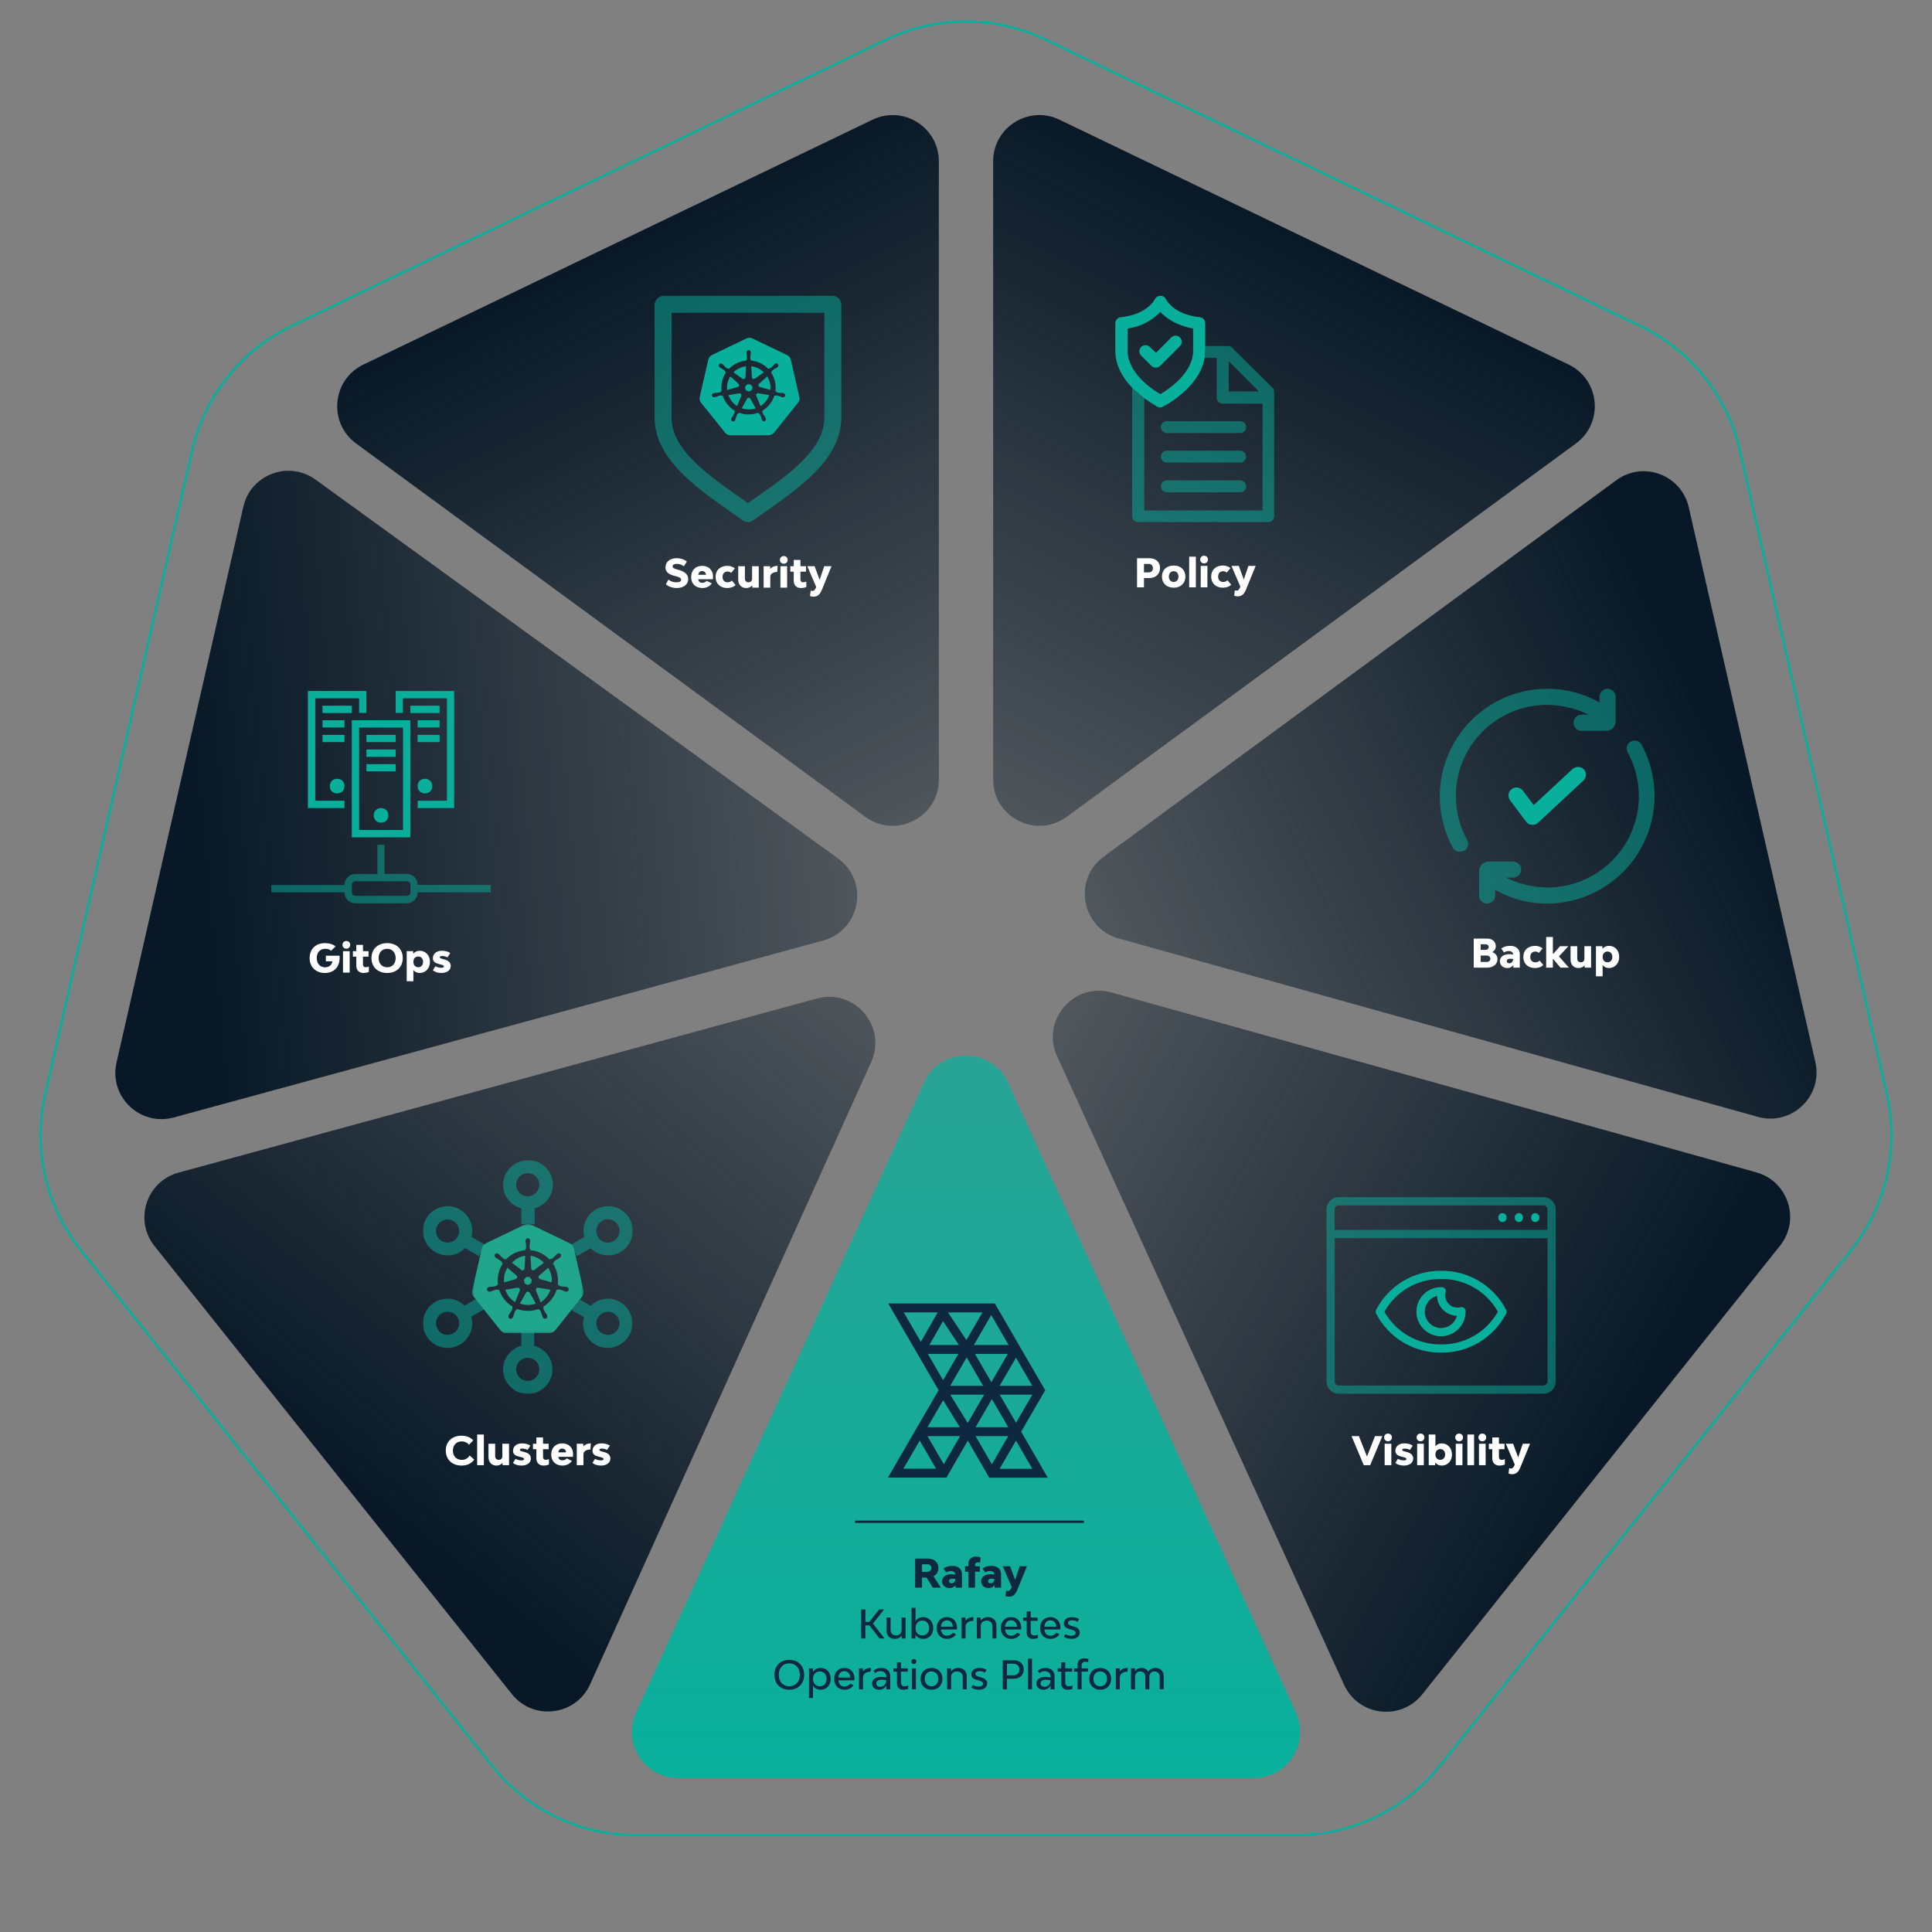 <svg width="836" height="836" viewBox="0 0 836 836" fill="none" xmlns="http://www.w3.org/2000/svg">
<rect x="0" y="0" width="836" height="836" fill="#808080" stroke="none"/>
<path d="M452.494 17.166L709.878 141.116C731.676 151.613 747.507 171.465 752.891 195.053L816.46 473.565C821.843 497.152 816.193 521.907 801.108 540.823L622.993 764.172C607.908 783.088 585.031 794.105 560.837 794.105H275.163C250.969 794.105 228.092 783.088 213.007 764.172L34.892 540.823C19.807 521.907 14.157 497.152 19.54 473.565L83.109 195.053C88.493 171.465 104.324 151.613 126.122 141.116L383.506 17.166C405.304 6.669 430.696 6.669 452.494 17.166Z" stroke="#08B09C"/>
<path d="M154.085 191.905C141.909 182.978 143.636 164.295 157.242 157.751L377.582 51.787C390.86 45.401 406.25 55.077 406.25 69.811V337.311C406.25 353.692 387.636 363.126 374.425 353.441L154.085 191.905Z" fill="url(#paint0_linear)"/>
<path d="M105.297 219.274C108.487 205.291 124.925 199.113 136.536 207.532L362.656 371.492C376.252 381.351 372.377 402.565 356.173 406.98L75.175 483.542C60.604 487.512 47.059 474.52 50.418 459.796L105.297 219.274Z" fill="url(#paint1_linear)"/>
<path d="M66.853 539.181C57.889 527.942 63.356 511.198 77.226 507.415L353.468 432.07C369.789 427.619 383.921 444.181 376.957 459.599L255.35 728.816C249.195 742.442 230.811 744.743 221.488 733.054L66.853 539.181Z" fill="url(#paint2_linear)"/>
<path d="M293.447 769.397C278.884 769.397 269.204 754.331 275.256 741.086L399.808 468.481C406.929 452.896 429.07 452.896 436.19 468.481L560.743 741.086C566.794 754.331 557.114 769.397 542.551 769.397H293.447Z" fill="url(#paint3_linear)"/>
<path d="M457.407 457.026C450.342 441.553 464.591 424.884 480.975 429.455L759.987 507.296C773.786 511.146 779.181 527.831 770.248 539.031L615.412 733.168C606.112 744.83 587.778 742.573 581.583 729.004L457.407 457.026Z" fill="url(#paint4_linear)"/>
<path d="M484.033 406.076C467.965 401.591 464.126 380.565 477.571 370.692L699.4 207.796C711.001 199.277 727.534 205.434 730.736 219.467L785.528 459.567C788.9 474.343 775.251 487.355 760.653 483.28L484.033 406.076Z" fill="url(#paint5_linear)"/>
<path d="M429.75 69.811C429.75 55.077 445.14 45.401 458.418 51.787L678.758 157.751C692.365 164.295 694.092 182.978 681.915 191.905L461.575 353.441C448.364 363.126 429.75 353.692 429.75 337.311V69.811Z" fill="url(#paint6_linear)"/>
<path d="M177.553 362.324H152.23V311.668H177.553V362.324ZM155.395 359.15H174.389V314.832H155.395V359.15Z" fill="#08B09C"/>
<path d="M158.555 317.995H171.221V321.107H158.555V317.995Z" fill="#08B09C"/>
<path d="M158.555 324.322H171.221V327.497H158.555V324.322Z" fill="#08B09C"/>
<path d="M158.555 330.66H171.221V333.772H158.555V330.66Z" fill="#08B09C"/>
<path d="M139.562 305.369H152.229V308.533H139.562V305.369Z" fill="#08B09C"/>
<path d="M177.553 305.369H190.219V308.533H177.553V305.369Z" fill="#08B09C"/>
<path d="M180.715 311.668H190.217V314.78H180.715V311.668Z" fill="#08B09C"/>
<path d="M180.715 317.995H190.217V321.107H180.715V317.995Z" fill="#08B09C"/>
<path d="M139.562 311.668H149.065V314.78H139.562V311.668Z" fill="#08B09C"/>
<path d="M139.562 317.995H149.065V321.107H139.562V317.995Z" fill="#08B09C"/>
<path d="M168.051 352.82C168.051 357.042 161.723 357.042 161.723 352.82C161.723 348.598 168.051 348.598 168.051 352.82Z" fill="#08B09C"/>
<path d="M149.065 340.153C149.065 344.375 142.727 344.375 142.727 340.153C142.727 335.931 149.065 335.931 149.065 340.153Z" fill="#08B09C"/>
<path d="M187.053 340.153C187.053 344.375 180.715 344.375 180.715 340.153C180.715 335.931 187.053 335.931 187.053 340.153Z" fill="#08B09C"/>
<path d="M171.223 299V308.492H174.335V302.164H193.402V346.492H180.736V349.656H196.514V299H171.223Z" fill="#08B09C"/>
<path d="M149.065 346.492H136.398V302.164H155.393V308.492H158.505V299H133.234V349.656H149.065V346.492Z" fill="#08B09C"/>
<path opacity="0.5" d="M180.714 382.894C180.725 382.268 180.611 381.647 180.376 381.066C180.142 380.486 179.793 379.959 179.351 379.516C178.908 379.074 178.381 378.725 177.801 378.491C177.221 378.257 176.599 378.142 175.973 378.153H166.429V365.538H163.317V378.205H153.814C153.189 378.193 152.567 378.309 151.987 378.543C151.407 378.777 150.88 379.126 150.437 379.568C149.995 380.011 149.646 380.538 149.411 381.118C149.177 381.698 149.062 382.32 149.074 382.946H117.412V386.11H149.074C149.061 386.736 149.175 387.359 149.408 387.94C149.642 388.522 149.991 389.05 150.433 389.494C150.876 389.938 151.403 390.287 151.984 390.522C152.565 390.757 153.188 390.872 153.814 390.861H175.984C176.61 390.872 177.233 390.757 177.814 390.522C178.395 390.287 178.922 389.938 179.365 389.494C179.808 389.05 180.156 388.522 180.39 387.94C180.623 387.359 180.737 386.736 180.725 386.11H212.386V382.946L180.714 382.894ZM177.602 386.058C177.616 386.269 177.584 386.48 177.51 386.678C177.436 386.876 177.32 387.056 177.171 387.207C177.022 387.357 176.843 387.473 176.645 387.549C176.448 387.625 176.236 387.657 176.025 387.645H153.856C153.645 387.657 153.433 387.625 153.236 387.549C153.038 387.473 152.859 387.357 152.71 387.207C152.561 387.056 152.446 386.876 152.371 386.678C152.297 386.48 152.266 386.269 152.279 386.058V382.894C152.267 382.684 152.3 382.473 152.375 382.276C152.45 382.08 152.565 381.901 152.714 381.752C152.863 381.603 153.042 381.487 153.239 381.412C153.435 381.337 153.646 381.305 153.856 381.317H176.025C176.235 381.305 176.446 381.337 176.643 381.412C176.839 381.487 177.018 381.603 177.167 381.752C177.316 381.901 177.432 382.08 177.507 382.276C177.582 382.473 177.614 382.684 177.602 382.894V386.058Z" fill="#08B09C"/>
<path d="M146.931 413.539H140.998V416.004H143.837C143.582 417.551 142.409 418.554 140.641 418.554C138.482 418.554 137.054 416.956 137.054 414.559C137.054 412.162 138.499 410.564 140.658 410.564C141.848 410.564 142.715 410.853 143.259 411.397L145.214 409.527C144.075 408.609 142.494 408.099 140.624 408.099C136.595 408.099 133.977 410.683 133.977 414.559C133.977 418.435 136.629 421.019 140.624 421.019C144.5 421.019 146.965 418.401 146.965 414.559C146.965 414.219 146.948 413.879 146.931 413.539ZM149.875 410.513C150.844 410.513 151.541 409.816 151.541 408.847C151.541 407.878 150.844 407.181 149.875 407.181C148.906 407.181 148.192 407.878 148.192 408.847C148.192 409.816 148.906 410.513 149.875 410.513ZM148.413 420.849H151.303V411.584H148.413V420.849ZM158.136 418.537C157.507 418.537 157.065 418.044 157.065 417.313V413.947H159.479V411.584H157.065V408.864H154.175V411.584H152.696V413.947H154.175V417.925C154.175 419.778 155.399 421.019 157.201 421.019C158 421.019 158.884 420.883 159.615 420.56V418.248C159.122 418.452 158.629 418.537 158.136 418.537ZM167.538 421.019C171.567 421.019 174.287 418.435 174.287 414.559C174.287 410.683 171.567 408.099 167.538 408.099C163.458 408.099 160.738 410.683 160.738 414.559C160.738 418.435 163.458 421.019 167.538 421.019ZM167.538 418.554C165.311 418.554 163.832 416.956 163.832 414.559C163.832 412.162 165.311 410.564 167.538 410.564C169.731 410.564 171.21 412.162 171.21 414.559C171.21 416.956 169.731 418.554 167.538 418.554ZM181.632 411.414C180.391 411.414 179.456 411.89 178.827 412.723L178.776 411.584H175.988V424.589H178.878V419.761C179.507 420.56 180.425 421.019 181.632 421.019C184.08 421.019 186.052 419.064 186.052 416.174C186.052 413.301 184.08 411.414 181.632 411.414ZM180.986 418.537C179.728 418.537 178.878 417.602 178.878 416.208C178.878 414.814 179.728 413.879 180.986 413.879C182.227 413.879 183.077 414.814 183.077 416.191C183.077 417.602 182.227 418.537 180.986 418.537ZM190.99 421.019C193.404 421.019 195.036 419.812 195.036 417.976C195.036 416.293 193.795 415.545 192.112 415.12L191.466 414.95C190.769 414.763 190.259 414.576 190.259 414.202C190.259 413.862 190.701 413.675 191.347 413.675C192.146 413.675 192.894 413.862 193.625 414.253L194.832 412.383C193.897 411.737 192.639 411.414 191.16 411.414C188.848 411.414 187.318 412.706 187.318 414.661C187.318 416.174 188.423 416.786 190.038 417.177L190.701 417.347C191.534 417.568 192.095 417.772 192.095 418.18C192.095 418.571 191.653 418.775 191.041 418.775C190.157 418.775 189.307 418.605 188.389 418.112L187.301 419.863C188.236 420.645 189.528 421.019 190.99 421.019Z" fill="white"/>
<path opacity="0.5" d="M667.87 518H579.318C577.909 518.003 576.558 518.564 575.561 519.561C574.565 520.558 574.003 521.909 574 523.318V597.752C574 599.162 574.56 600.515 575.558 601.512C576.555 602.51 577.908 603.07 579.318 603.07H667.87C668.568 603.07 669.259 602.932 669.904 602.665C670.548 602.397 671.134 602.006 671.627 601.512C672.12 601.018 672.51 600.431 672.776 599.786C673.042 599.141 673.178 598.449 673.177 597.752V523.318C673.177 521.91 672.618 520.559 671.623 519.562C670.628 518.565 669.279 518.003 667.87 518V518ZM579.318 521.602H667.87C668.323 521.617 668.753 521.806 669.071 522.13C669.389 522.45 669.574 522.879 669.587 523.33V532.178H577.506V523.33C577.504 523.098 577.548 522.867 577.636 522.651C577.724 522.436 577.854 522.24 578.018 522.075C578.182 521.91 578.377 521.778 578.592 521.689C578.807 521.6 579.038 521.554 579.27 521.554L579.318 521.602ZM667.87 599.528H579.318C579.086 599.528 578.855 599.482 578.64 599.393C578.425 599.304 578.23 599.172 578.066 599.007C577.902 598.842 577.772 598.646 577.684 598.431C577.597 598.215 577.552 597.984 577.554 597.752V535.78H669.635V597.752C669.616 598.202 669.432 598.629 669.119 598.952C668.797 599.269 668.369 599.453 667.918 599.468L667.87 599.528Z" fill="#08B09C"/>
<path d="M666.094 526.862C666.115 527.107 666.084 527.353 666.004 527.586C665.924 527.818 665.797 528.031 665.631 528.212C665.464 528.393 665.262 528.537 665.037 528.635C664.812 528.734 664.569 528.785 664.324 528.785C664.078 528.785 663.835 528.734 663.61 528.635C663.385 528.537 663.183 528.393 663.017 528.212C662.85 528.031 662.723 527.818 662.643 527.586C662.564 527.353 662.533 527.107 662.553 526.862C662.533 526.617 662.564 526.371 662.643 526.139C662.723 525.907 662.85 525.693 663.017 525.513C663.183 525.332 663.385 525.188 663.61 525.089C663.835 524.991 664.078 524.939 664.324 524.939C664.569 524.939 664.812 524.991 665.037 525.089C665.262 525.188 665.464 525.332 665.631 525.513C665.797 525.693 665.924 525.907 666.004 526.139C666.084 526.371 666.115 526.617 666.094 526.862V526.862Z" fill="#08B09C"/>
<path d="M659.013 526.862C659.033 527.107 659.002 527.353 658.922 527.586C658.842 527.818 658.715 528.031 658.549 528.212C658.382 528.393 658.18 528.537 657.955 528.635C657.73 528.734 657.487 528.785 657.242 528.785C656.996 528.785 656.753 528.734 656.528 528.635C656.303 528.537 656.101 528.393 655.935 528.212C655.768 528.031 655.641 527.818 655.561 527.586C655.481 527.353 655.451 527.107 655.471 526.862C655.451 526.617 655.481 526.371 655.561 526.139C655.641 525.907 655.768 525.693 655.935 525.513C656.101 525.332 656.303 525.188 656.528 525.089C656.753 524.991 656.996 524.939 657.242 524.939C657.487 524.939 657.73 524.991 657.955 525.089C658.18 525.188 658.382 525.332 658.549 525.513C658.715 525.693 658.842 525.907 658.922 526.139C659.002 526.371 659.033 526.617 659.013 526.862V526.862Z" fill="#08B09C"/>
<path d="M651.903 526.862C651.923 527.107 651.893 527.353 651.813 527.586C651.733 527.818 651.606 528.031 651.439 528.212C651.273 528.393 651.071 528.537 650.846 528.635C650.621 528.734 650.378 528.785 650.132 528.785C649.887 528.785 649.644 528.734 649.419 528.635C649.194 528.537 648.992 528.393 648.825 528.212C648.659 528.031 648.532 527.818 648.452 527.586C648.372 527.353 648.341 527.107 648.361 526.862C648.341 526.617 648.372 526.371 648.452 526.139C648.532 525.907 648.659 525.693 648.825 525.513C648.992 525.332 649.194 525.188 649.419 525.089C649.644 524.991 649.887 524.939 650.132 524.939C650.378 524.939 650.621 524.991 650.846 525.089C651.071 525.188 651.273 525.332 651.439 525.513C651.606 525.693 651.733 525.907 651.813 526.139C651.893 526.371 651.923 526.617 651.903 526.862V526.862Z" fill="#08B09C"/>
<path d="M623.596 549.887C617.797 549.817 612.093 551.363 607.124 554.353C602.158 557.338 598.118 561.644 595.455 566.79C595.331 567.038 595.266 567.312 595.266 567.589C595.266 567.866 595.331 568.14 595.455 568.387C598.121 573.535 602.16 577.844 607.124 580.837C612.098 583.816 617.798 585.362 623.596 585.303C629.389 585.362 635.086 583.816 640.055 580.837C645.026 577.848 649.07 573.538 651.736 568.387C651.861 568.14 651.926 567.866 651.926 567.589C651.926 567.312 651.861 567.038 651.736 566.79C649.073 561.64 645.028 557.334 640.055 554.353C635.089 551.365 629.39 549.819 623.596 549.887V549.887ZM623.596 581.761C618.605 581.822 613.691 580.537 609.369 578.04C605.051 575.547 601.481 571.939 599.033 567.595C601.477 563.245 605.048 559.632 609.369 557.138C613.693 554.647 618.606 553.361 623.596 553.417C628.585 553.363 633.498 554.648 637.822 557.138C642.144 559.632 645.714 563.245 648.159 567.595C645.714 571.942 642.143 575.55 637.822 578.04C633.5 580.535 628.586 581.82 623.596 581.761V581.761Z" fill="#08B09C"/>
<path d="M633.33 565.818C632.911 565.581 632.415 565.516 631.949 565.638C631.536 565.758 631.107 565.818 630.677 565.818C629.269 565.818 627.92 565.259 626.924 564.264C625.929 563.269 625.37 561.919 625.37 560.512C625.361 560.082 625.414 559.654 625.526 559.239C625.599 559.006 625.624 558.76 625.599 558.516C625.574 558.273 625.501 558.037 625.382 557.823C625.257 557.601 625.085 557.41 624.877 557.262C624.67 557.115 624.432 557.015 624.182 556.97C623.967 556.934 623.748 556.934 623.533 556.97C621.432 556.969 619.377 557.591 617.629 558.758C615.881 559.925 614.518 561.584 613.713 563.525C612.909 565.466 612.698 567.602 613.109 569.662C613.519 571.722 614.532 573.614 616.018 575.099C617.503 576.588 619.398 577.601 621.46 578.012C623.523 578.422 625.661 578.211 627.603 577.404C629.543 576.599 631.2 575.238 632.367 573.493C633.534 571.747 634.157 569.695 634.158 567.595C634.182 567.376 634.182 567.154 634.158 566.935C634.096 566.697 633.985 566.475 633.832 566.283C633.679 566.091 633.487 565.932 633.27 565.818H633.33ZM623.593 574.678C621.872 574.672 620.212 574.04 618.922 572.9C617.632 571.76 616.801 570.191 616.582 568.484C616.369 566.778 616.782 565.052 617.744 563.628C618.707 562.204 620.154 561.177 621.817 560.74C621.877 563.009 622.807 565.168 624.413 566.772C626.019 568.376 628.179 569.302 630.449 569.36C630.051 570.876 629.163 572.217 627.923 573.174C626.683 574.132 625.16 574.653 623.593 574.654V574.678Z" fill="#08B09C"/>
<path d="M403.625 687H407.127L403.931 682.053C405.274 681.356 406.09 680.115 406.09 678.534C406.09 676.069 404.288 674.42 401.585 674.42H395.975V687H398.967V682.648H400.973L403.625 687ZM398.967 676.885H401.262C402.316 676.885 403.013 677.548 403.013 678.534C403.013 679.52 402.197 680.183 400.99 680.183H398.967V676.885ZM412.179 677.565C410.496 677.565 409.289 677.956 408.235 678.721L409.459 680.421C410.02 680.03 410.649 679.826 411.431 679.826C412.655 679.826 413.352 680.353 413.386 681.339C412.791 681.22 412.196 681.169 411.669 681.169C409.255 681.169 407.657 682.376 407.657 684.195C407.657 685.98 408.966 687.17 410.938 687.17C411.907 687.17 412.842 686.745 413.454 685.946L413.488 687H416.276V681.186C416.276 678.993 414.627 677.565 412.179 677.565ZM411.771 685.113C410.989 685.113 410.649 684.739 410.649 684.144C410.649 683.549 411.193 683.141 412.043 683.141C412.451 683.141 412.91 683.192 413.386 683.277C413.369 684.433 412.638 685.113 411.771 685.113ZM423.127 676.035C423.501 676.035 423.79 676.069 424.113 676.188L424.3 673.944C423.739 673.689 422.94 673.57 422.175 673.57C420.288 673.57 419.03 674.794 419.03 676.647V677.735H417.585V680.098H419.03V687H421.92V680.098H424.011V677.735H421.92V677.089C421.92 676.46 422.413 676.035 423.127 676.035ZM429.079 677.565C427.396 677.565 426.189 677.956 425.135 678.721L426.359 680.421C426.92 680.03 427.549 679.826 428.331 679.826C429.555 679.826 430.252 680.353 430.286 681.339C429.691 681.22 429.096 681.169 428.569 681.169C426.155 681.169 424.557 682.376 424.557 684.195C424.557 685.98 425.866 687.17 427.838 687.17C428.807 687.17 429.742 686.745 430.354 685.946L430.388 687H433.176V681.186C433.176 678.993 431.527 677.565 429.079 677.565ZM428.671 685.113C427.889 685.113 427.549 684.739 427.549 684.144C427.549 683.549 428.093 683.141 428.943 683.141C429.351 683.141 429.81 683.192 430.286 683.277C430.269 684.433 429.538 685.113 428.671 685.113ZM436.598 690.91C438.604 690.91 439.505 689.686 440.321 687.68L444.384 677.735H441.239L439.25 683.634L437.074 677.735H433.912L437.771 686.745L437.499 687.323C437.142 687.986 436.836 688.445 436.122 688.445C435.833 688.445 435.578 688.394 435.374 688.292L435.085 690.621C435.459 690.808 436.02 690.91 436.598 690.91ZM380.577 709H382.753L377.738 702.54L382.566 696.42H380.39L376.191 701.809H374.457V696.42H372.638V709H374.457V703.322H376.208L380.577 709ZM390.129 699.922V705.345C390.129 706.739 389.177 707.674 387.749 707.674C386.321 707.674 385.369 706.739 385.369 705.345V699.922H383.635V705.634C383.635 707.759 385.046 709.17 387.171 709.17C388.497 709.17 389.551 708.643 390.163 707.691L390.197 709H391.863V699.922H390.129ZM399.495 699.752C397.897 699.752 396.809 700.432 396.163 701.537V695.74H394.429V709H396.095L396.146 707.351C396.775 708.473 397.88 709.17 399.495 709.17C401.977 709.17 403.83 707.3 403.83 704.495C403.83 701.656 401.977 699.752 399.495 699.752ZM399.087 707.674C397.336 707.674 396.163 706.399 396.163 704.461C396.163 702.54 397.336 701.248 399.087 701.248C400.855 701.248 402.028 702.54 402.028 704.478C402.028 706.399 400.855 707.674 399.087 707.674ZM414.112 704.342C414.112 701.588 412.361 699.752 409.726 699.752C407.074 699.752 405.323 701.656 405.323 704.495C405.323 707.3 407.125 709.17 409.794 709.17C411.46 709.17 412.854 708.439 413.704 707.181L412.378 706.467C411.749 707.283 410.865 707.793 409.777 707.793C408.196 707.793 407.329 706.739 407.159 705.09H414.078C414.112 704.886 414.112 704.563 414.112 704.342ZM409.726 701.129C411.222 701.129 412.174 702.166 412.327 703.9H407.159C407.312 702.183 408.23 701.129 409.726 701.129ZM417.777 701.282L417.743 699.922H416.077V709H417.811V703.917C417.811 702.37 419.069 701.35 421.126 701.35L421.245 699.752C419.664 699.752 418.457 700.279 417.777 701.282ZM427.496 699.752C426.102 699.752 425.014 700.296 424.368 701.265L424.334 699.922H422.668V709H424.402V703.594C424.402 702.183 425.405 701.248 426.918 701.248C428.431 701.248 429.434 702.183 429.434 703.594V709H431.168V703.288C431.168 701.163 429.689 699.752 427.496 699.752ZM441.87 704.342C441.87 701.588 440.119 699.752 437.484 699.752C434.832 699.752 433.081 701.656 433.081 704.495C433.081 707.3 434.883 709.17 437.552 709.17C439.218 709.17 440.612 708.439 441.462 707.181L440.136 706.467C439.507 707.283 438.623 707.793 437.535 707.793C435.954 707.793 435.087 706.739 434.917 705.09H441.836C441.87 704.886 441.87 704.563 441.87 704.342ZM437.484 701.129C438.98 701.129 439.932 702.166 440.085 703.9H434.917C435.07 702.183 435.988 701.129 437.484 701.129ZM447.425 707.674C446.575 707.674 445.997 707.062 445.997 706.144V701.35H448.989V699.922H445.997V697.27H444.263V699.922H442.716V701.35H444.263V706.501C444.263 708.099 445.317 709.17 446.881 709.17C447.714 709.17 448.479 709.051 449.125 708.762V707.368C448.564 707.589 448.003 707.674 447.425 707.674ZM458.87 704.342C458.87 701.588 457.119 699.752 454.484 699.752C451.832 699.752 450.081 701.656 450.081 704.495C450.081 707.3 451.883 709.17 454.552 709.17C456.218 709.17 457.612 708.439 458.462 707.181L457.136 706.467C456.507 707.283 455.623 707.793 454.535 707.793C452.954 707.793 452.087 706.739 451.917 705.09H458.836C458.87 704.886 458.87 704.563 458.87 704.342ZM454.484 701.129C455.98 701.129 456.932 702.166 457.085 703.9H451.917C452.07 702.183 452.988 701.129 454.484 701.129ZM463.64 709.17C465.816 709.17 467.227 708.082 467.227 706.433C467.227 704.903 465.986 704.189 464.524 703.798L463.657 703.56C462.773 703.305 462.127 702.982 462.127 702.302C462.127 701.588 462.824 701.129 463.844 701.129C464.694 701.129 465.476 701.316 466.224 701.775L466.972 700.619C466.071 700.024 465.017 699.752 463.725 699.752C461.702 699.752 460.342 700.874 460.342 702.557C460.342 703.968 461.362 704.529 462.841 704.937L463.708 705.175C464.711 705.464 465.442 705.855 465.442 706.569C465.442 707.317 464.728 707.81 463.657 707.81C462.739 707.81 461.855 707.623 461.039 707.096L460.359 708.167C461.124 708.83 462.297 709.17 463.64 709.17ZM341.535 731.17C345.377 731.17 347.961 728.586 347.961 724.71C347.961 720.834 345.377 718.25 341.535 718.25C337.676 718.25 335.092 720.834 335.092 724.71C335.092 728.586 337.676 731.17 341.535 731.17ZM341.535 729.674C338.798 729.674 336.979 727.685 336.979 724.71C336.979 721.735 338.798 719.746 341.535 719.746C344.255 719.746 346.091 721.735 346.091 724.71C346.091 727.685 344.255 729.674 341.535 729.674ZM355.127 721.752C353.512 721.752 352.407 722.449 351.778 723.571L351.727 721.922H350.061V734.74H351.795V729.385C352.441 730.49 353.529 731.17 355.127 731.17C357.609 731.17 359.462 729.266 359.462 726.427C359.462 723.622 357.609 721.752 355.127 721.752ZM354.719 729.674C352.968 729.674 351.795 728.382 351.795 726.461C351.795 724.54 352.968 723.248 354.719 723.248C356.487 723.248 357.66 724.523 357.66 726.444C357.66 728.382 356.487 729.674 354.719 729.674ZM369.745 726.342C369.745 723.588 367.994 721.752 365.359 721.752C362.707 721.752 360.956 723.656 360.956 726.495C360.956 729.3 362.758 731.17 365.427 731.17C367.093 731.17 368.487 730.439 369.337 729.181L368.011 728.467C367.382 729.283 366.498 729.793 365.41 729.793C363.829 729.793 362.962 728.739 362.792 727.09H369.711C369.745 726.886 369.745 726.563 369.745 726.342ZM365.359 723.129C366.855 723.129 367.807 724.166 367.96 725.9H362.792C362.945 724.183 363.863 723.129 365.359 723.129ZM373.409 723.282L373.375 721.922H371.709V731H373.443V725.917C373.443 724.37 374.701 723.35 376.758 723.35L376.877 721.752C375.296 721.752 374.089 722.279 373.409 723.282ZM381.45 721.752C379.937 721.752 378.832 722.177 377.931 722.976L378.696 724.013C379.308 723.435 380.039 723.129 381.025 723.129C382.555 723.129 383.49 724.03 383.49 725.475V725.883C382.708 725.713 381.875 725.628 381.144 725.628C378.866 725.628 377.353 726.75 377.353 728.45C377.353 730.082 378.594 731.17 380.413 731.17C381.688 731.17 382.878 730.524 383.507 729.402L383.541 731H385.224V725.288C385.224 723.163 383.711 721.752 381.45 721.752ZM380.906 729.912C379.801 729.912 379.172 729.317 379.172 728.399C379.172 727.464 380.039 726.835 381.365 726.835C382.028 726.835 382.776 726.92 383.49 727.073C383.473 728.875 382.164 729.912 380.906 729.912ZM391.287 729.674C390.437 729.674 389.859 729.062 389.859 728.144V723.35H392.851V721.922H389.859V719.27H388.125V721.922H386.578V723.35H388.125V728.501C388.125 730.099 389.179 731.17 390.743 731.17C391.576 731.17 392.341 731.051 392.987 730.762V729.368C392.426 729.589 391.865 729.674 391.287 729.674ZM395.454 720.035C396.066 720.035 396.525 719.576 396.525 718.947C396.525 718.318 396.066 717.859 395.454 717.859C394.825 717.859 394.366 718.318 394.366 718.947C394.366 719.576 394.825 720.035 395.454 720.035ZM394.587 731H396.321V721.922H394.587V731ZM403.085 731.17C405.907 731.17 407.811 729.283 407.811 726.461C407.811 723.639 405.907 721.752 403.085 721.752C400.246 721.752 398.342 723.639 398.342 726.461C398.342 729.283 400.246 731.17 403.085 731.17ZM403.085 729.674C401.317 729.674 400.144 728.382 400.144 726.461C400.144 724.54 401.317 723.248 403.085 723.248C404.836 723.248 406.009 724.54 406.009 726.461C406.009 728.382 404.836 729.674 403.085 729.674ZM414.655 721.752C413.261 721.752 412.173 722.296 411.527 723.265L411.493 721.922H409.827V731H411.561V725.594C411.561 724.183 412.564 723.248 414.077 723.248C415.59 723.248 416.593 724.183 416.593 725.594V731H418.327V725.288C418.327 723.163 416.848 721.752 414.655 721.752ZM423.589 731.17C425.765 731.17 427.176 730.082 427.176 728.433C427.176 726.903 425.935 726.189 424.473 725.798L423.606 725.56C422.722 725.305 422.076 724.982 422.076 724.302C422.076 723.588 422.773 723.129 423.793 723.129C424.643 723.129 425.425 723.316 426.173 723.775L426.921 722.619C426.02 722.024 424.966 721.752 423.674 721.752C421.651 721.752 420.291 722.874 420.291 724.557C420.291 725.968 421.311 726.529 422.79 726.937L423.657 727.175C424.66 727.464 425.391 727.855 425.391 728.569C425.391 729.317 424.677 729.81 423.606 729.81C422.688 729.81 421.804 729.623 420.988 729.096L420.308 730.167C421.073 730.83 422.246 731.17 423.589 731.17ZM438.735 718.42H433.907V731H435.726V726.427H438.684C441.268 726.427 442.985 724.795 442.985 722.364C442.985 720.001 441.285 718.42 438.735 718.42ZM438.514 724.931H435.726V719.916H438.514C440.078 719.916 441.098 720.919 441.098 722.415C441.098 723.928 440.112 724.931 438.514 724.931ZM444.824 731H446.558V717.74H444.824V731ZM452.538 721.752C451.025 721.752 449.92 722.177 449.019 722.976L449.784 724.013C450.396 723.435 451.127 723.129 452.113 723.129C453.643 723.129 454.578 724.03 454.578 725.475V725.883C453.796 725.713 452.963 725.628 452.232 725.628C449.954 725.628 448.441 726.75 448.441 728.45C448.441 730.082 449.682 731.17 451.501 731.17C452.776 731.17 453.966 730.524 454.595 729.402L454.629 731H456.312V725.288C456.312 723.163 454.799 721.752 452.538 721.752ZM451.994 729.912C450.889 729.912 450.26 729.317 450.26 728.399C450.26 727.464 451.127 726.835 452.453 726.835C453.116 726.835 453.864 726.92 454.578 727.073C454.561 728.875 453.252 729.912 451.994 729.912ZM462.374 729.674C461.524 729.674 460.946 729.062 460.946 728.144V723.35H463.938V721.922H460.946V719.27H459.212V721.922H457.665V723.35H459.212V728.501C459.212 730.099 460.266 731.17 461.83 731.17C462.663 731.17 463.428 731.051 464.074 730.762V729.368C463.513 729.589 462.952 729.674 462.374 729.674ZM469.585 719.066C470.078 719.066 470.486 719.117 470.843 719.287L470.979 717.927C470.469 717.672 469.789 717.57 469.058 717.57C467.392 717.57 466.287 718.641 466.287 720.256V721.922H464.757V723.35H466.287V731H468.021V723.35H470.775V721.922H468.021V720.528C468.021 719.644 468.65 719.066 469.585 719.066ZM476.082 731.17C478.904 731.17 480.808 729.283 480.808 726.461C480.808 723.639 478.904 721.752 476.082 721.752C473.243 721.752 471.339 723.639 471.339 726.461C471.339 729.283 473.243 731.17 476.082 731.17ZM476.082 729.674C474.314 729.674 473.141 728.382 473.141 726.461C473.141 724.54 474.314 723.248 476.082 723.248C477.833 723.248 479.006 724.54 479.006 726.461C479.006 728.382 477.833 729.674 476.082 729.674ZM484.524 723.282L484.49 721.922H482.824V731H484.558V725.917C484.558 724.37 485.816 723.35 487.873 723.35L487.992 721.752C486.411 721.752 485.204 722.279 484.524 723.282ZM499.921 721.752C498.561 721.752 497.473 722.347 496.878 723.367C496.317 722.364 495.28 721.752 493.954 721.752C492.713 721.752 491.71 722.262 491.115 723.163L491.081 721.922H489.415V731H491.149V725.594C491.149 724.183 492.033 723.248 493.376 723.248C494.719 723.248 495.603 724.183 495.603 725.594V731H497.337V725.594C497.337 724.183 498.238 723.248 499.581 723.248C500.924 723.248 501.808 724.183 501.808 725.594V731H503.542V725.288C503.542 723.163 502.097 721.752 499.921 721.752Z" fill="#0D2840"/>
<path fill-rule="evenodd" clip-rule="evenodd" d="M439.619 587.476L432.554 599.645H446.683L439.619 587.476ZM411.195 603.511L418.737 615.73L418.789 615.639V615.64L425.83 603.511H411.195ZM415.32 617.567L408.114 605.894L401.338 617.567H415.32ZM401.338 621.433L408.4 633.604L415.437 621.433H401.338ZM405.047 635.525L397.981 623.352L390.914 635.525H405.047ZM439.636 623.36L432.554 635.559H446.69L439.636 623.36ZM441.873 619.496L441.875 619.501L441.873 619.506L451.717 636.533L453.39 639.427H428.077L427.513 638.453L418.789 623.361L410.082 638.417L409.52 639.391H384.199L385.878 636.499L406.149 601.578L386.031 566.922L384.352 564.029H430.478L431.043 565.003L451.717 600.62L452.274 601.578L451.717 602.537L441.873 619.496ZM432.593 603.511L439.639 615.647L446.683 603.511H432.593ZM436.274 617.567L429.212 605.4L422.149 617.567H436.274ZM429.192 633.633L436.274 621.433H422.139L429.192 633.633ZM425.399 599.645L418.283 587.386L411.167 599.645H425.399ZM421.872 585.852L428.977 598.092L436.081 585.852H421.872ZM408.097 597.235L414.704 585.852H401.489L408.097 597.235ZM425.127 567.896H410.208L418.176 579.871L425.127 567.896ZM421.417 581.986H436.431L428.923 569.054L421.417 581.986ZM402.15 581.986H414.931L408.061 571.661L402.15 581.986ZM391.065 567.896L398.463 580.637L405.755 567.896H391.065Z" fill="#0D2840"/>
<line x1="469" y1="658.5" x2="370" y2="658.5" stroke="#0D2840"/>
<g opacity="0.5">
<mask id="mask0" mask-type="alpha" maskUnits="userSpaceOnUse" x="183" y="502" width="91" height="102">
<path fill-rule="evenodd" clip-rule="evenodd" d="M183 502H273.835V603.183H183V502Z" fill="white"/>
</mask>
<g mask="url(#mask0)">
<path fill-rule="evenodd" clip-rule="evenodd" d="M228.36 597.533C225.583 597.533 223.344 595.295 223.344 592.528C223.344 589.757 225.587 587.523 228.36 587.523C231.137 587.523 233.376 589.758 233.376 592.528C233.376 595.299 231.133 597.533 228.36 597.533M231.149 582.307L231.145 575.418C230.249 575.523 229.341 575.584 228.418 575.584C227.461 575.584 226.521 575.519 225.595 575.406V582.307C221.112 583.584 217.698 587.632 217.698 592.534C217.698 598.391 222.501 603.184 228.372 603.184C234.242 603.184 239.045 598.391 239.045 592.534C239.045 587.632 235.735 583.588 231.149 582.307M263.053 577.618C260.276 577.618 258.038 575.38 258.038 572.613C258.038 569.843 260.281 567.608 263.053 567.608C265.83 567.608 268.069 569.847 268.069 572.613C268.069 575.38 265.83 577.618 263.053 577.618M263.053 561.964H263.052C260.171 561.964 257.502 563.136 255.58 565.051L249.606 561.597C248.85 563.366 247.878 565.02 246.724 566.529L252.7 569.951C252.487 570.804 252.275 571.657 252.275 572.614C252.275 578.472 257.078 583.265 262.949 583.265C268.819 583.265 273.622 578.472 273.622 572.614C273.618 566.756 268.923 561.964 263.053 561.964M193.673 537.678C190.897 537.678 188.658 535.44 188.658 532.674C188.658 529.903 190.901 527.669 193.673 527.669C196.45 527.669 198.689 529.907 198.689 532.674C198.689 535.44 196.45 537.678 193.673 537.678M204.347 532.57C204.347 526.713 199.544 521.92 193.673 521.92C187.804 521.92 183 526.713 183 532.57C183 538.428 187.804 543.221 193.673 543.221C196.663 543.221 199.332 542.048 201.253 540.025L207.254 543.527C207.994 541.805 208.938 540.194 210.056 538.719L204.027 535.233C204.239 534.381 204.347 533.527 204.347 532.57M193.673 577.618C190.897 577.618 188.658 575.38 188.658 572.613C188.658 569.843 190.901 567.608 193.673 567.608C196.45 567.608 198.689 569.847 198.689 572.613C198.689 575.38 196.45 577.618 193.673 577.618M207.162 561.44L201.04 564.946C199.118 563.136 196.557 561.963 193.677 561.963C187.806 561.963 183.002 566.756 183.002 572.614C183.002 578.471 187.806 583.264 193.677 583.264C199.547 583.264 204.351 578.471 204.351 572.614C204.351 571.656 204.138 570.695 203.925 569.739L209.915 566.275C208.811 564.791 207.885 563.169 207.162 561.44M263.054 527.56C265.83 527.56 268.07 529.798 268.07 532.565C268.07 535.336 265.83 537.678 263.054 537.678C260.276 537.678 258.038 535.439 258.038 532.673C258.038 529.902 260.276 527.56 263.054 527.56M249.606 543.582L255.58 540.128C257.503 542.047 260.171 543.216 263.161 543.216C269.032 543.216 273.835 538.423 273.835 532.565C273.835 526.707 269.032 521.915 263.161 521.915C257.29 521.915 252.487 526.707 252.487 532.565C252.487 533.521 252.595 534.375 252.912 535.228L246.809 538.757C247.926 540.236 248.87 541.855 249.606 543.582M228.36 517.654C225.583 517.654 223.344 515.421 223.344 512.65C223.344 509.879 225.587 507.645 228.36 507.645C231.137 507.645 233.376 509.883 233.376 512.65C233.376 515.421 231.133 517.654 228.36 517.654M228.575 502C222.704 502 217.689 506.792 217.689 512.65C217.689 517.551 220.999 521.595 225.585 522.876V529.774C226.515 529.661 227.458 529.595 228.417 529.595C229.412 529.595 230.39 529.665 231.351 529.788V522.876C235.834 521.599 239.249 517.551 239.249 512.65C239.249 506.792 234.446 502 228.575 502" fill="#08B09C"/>
</g>
</g>
<path fill-rule="evenodd" clip-rule="evenodd" d="M224.946 557.904C224.852 557.483 224.489 557.196 224.084 557.191C224.027 557.19 223.967 557.195 223.908 557.206L223.9 557.195L218.645 558.106C219.456 560.398 220.972 562.267 222.875 563.514L224.911 558.488L224.896 558.468C224.968 558.296 224.99 558.101 224.946 557.904" fill="#1FA68D"/>
<path fill-rule="evenodd" clip-rule="evenodd" d="M223.168 553.464C223.342 553.418 223.504 553.319 223.625 553.172C223.921 552.812 223.869 552.294 223.514 551.995L223.519 551.974L219.591 548.566C218.426 550.408 217.874 552.618 218.13 554.89L223.164 553.481L223.168 553.464Z" fill="#1FA68D"/>
<path fill-rule="evenodd" clip-rule="evenodd" d="M225.628 549.542C225.767 549.653 225.938 549.718 226.123 549.718C226.576 549.718 226.944 549.329 226.963 548.843L226.983 548.831L227.267 543.394C226.929 543.438 226.589 543.5 226.25 543.584C224.391 544.043 222.778 545.038 221.518 546.386L225.62 549.547L225.628 549.542Z" fill="#1FA68D"/>
<path fill-rule="evenodd" clip-rule="evenodd" d="M227.032 555.356L228.416 556.041L229.796 555.358L230.139 553.822L229.184 552.592H227.647L226.689 553.82L227.032 555.356Z" fill="#1FA68D"/>
<path fill-rule="evenodd" clip-rule="evenodd" d="M229.855 548.841C229.863 549.029 229.924 549.215 230.04 549.372C230.324 549.758 230.837 549.829 231.2 549.541L231.215 549.548L235.315 546.397C233.768 544.756 231.749 543.684 229.566 543.394L229.851 548.839L229.855 548.841Z" fill="#1FA68D"/>
<mask id="mask1" mask-type="alpha" maskUnits="userSpaceOnUse" x="204" y="529" width="49" height="48">
<path fill-rule="evenodd" clip-rule="evenodd" d="M204.271 529.598H252.553V576.866H204.271V529.598Z" fill="white"/>
</mask>
<g mask="url(#mask1)">
<path fill-rule="evenodd" clip-rule="evenodd" d="M246.086 558.138C245.964 558.679 245.385 559.008 244.789 558.879C244.785 558.878 244.779 558.878 244.774 558.877C244.768 558.875 244.762 558.872 244.755 558.87C244.672 558.852 244.568 558.833 244.495 558.814C244.152 558.721 243.903 558.582 243.594 558.463C242.929 558.222 242.378 558.021 241.842 557.943C241.57 557.921 241.431 558.053 241.28 558.153C241.206 558.138 240.98 558.098 240.85 558.077C239.888 561.13 237.838 563.773 235.059 565.429C235.107 565.546 235.188 565.794 235.226 565.838C235.162 566.009 235.067 566.173 235.149 566.436C235.344 566.946 235.659 567.445 236.04 568.045C236.224 568.323 236.412 568.536 236.578 568.853C236.618 568.929 236.671 569.046 236.709 569.126C236.968 569.684 236.778 570.326 236.282 570.567C235.782 570.81 235.161 570.553 234.893 569.993C234.855 569.913 234.801 569.808 234.769 569.733C234.626 569.404 234.577 569.122 234.477 568.803C234.249 568.129 234.061 567.571 233.788 567.099C233.635 566.87 233.447 566.841 233.275 566.785C233.243 566.729 233.124 566.509 233.06 566.395C232.505 566.606 231.931 566.783 231.336 566.919C228.729 567.516 226.12 567.274 223.788 566.371L223.561 566.787C223.391 566.833 223.228 566.879 223.128 567C222.762 567.44 222.616 568.147 222.35 568.821C222.25 569.139 222.203 569.421 222.06 569.75C222.028 569.824 221.974 569.929 221.936 570.008C221.936 570.008 221.936 570.009 221.936 570.01C221.935 570.011 221.934 570.011 221.934 570.012C221.666 570.571 221.046 570.826 220.547 570.584C220.051 570.343 219.862 569.701 220.12 569.144C220.158 569.063 220.209 568.947 220.248 568.871C220.415 568.553 220.603 568.338 220.787 568.061C221.168 567.46 221.502 566.922 221.697 566.411C221.746 566.242 221.673 566.01 221.607 565.838L221.79 565.396C219.116 563.797 217.004 561.249 215.996 558.097L215.558 558.173C215.441 558.106 215.205 557.949 214.981 557.967C214.444 558.045 213.894 558.246 213.229 558.487C212.92 558.606 212.671 558.743 212.327 558.836C212.255 558.855 212.15 558.876 212.067 558.894C212.061 558.896 212.055 558.899 212.048 558.9C212.044 558.901 212.037 558.902 212.033 558.903C211.437 559.032 210.859 558.703 210.737 558.162C210.614 557.621 210.994 557.071 211.587 556.927C211.591 556.926 211.597 556.924 211.602 556.923C211.605 556.922 211.607 556.921 211.61 556.921C211.694 556.901 211.802 556.873 211.879 556.858C212.228 556.791 212.513 556.808 212.842 556.78C213.545 556.706 214.127 556.645 214.644 556.481C214.807 556.413 214.964 556.186 215.075 556.041L215.496 555.918C215.024 552.624 215.822 549.39 217.546 546.773L217.224 546.483C217.203 546.356 217.176 546.064 217.022 545.898C216.627 545.524 216.129 545.213 215.528 544.839C215.243 544.669 214.981 544.56 214.695 544.347C214.634 544.302 214.553 544.232 214.487 544.178C214.482 544.174 214.477 544.171 214.472 544.167C213.99 543.779 213.879 543.11 214.225 542.673C214.419 542.426 214.717 542.305 215.026 542.315C215.266 542.324 215.515 542.412 215.725 542.582C215.794 542.636 215.887 542.708 215.949 542.761C216.218 542.996 216.383 543.227 216.61 543.47C217.105 543.977 217.515 544.399 217.964 544.704C218.201 544.843 218.382 544.787 218.561 544.763C218.619 544.806 218.813 544.946 218.924 545.023C220.634 543.192 222.88 541.836 225.489 541.239C226.095 541.1 226.702 541.008 227.305 540.957L227.328 540.528C227.462 540.398 227.612 540.21 227.655 540.004C227.698 539.459 227.627 538.873 227.543 538.165C227.496 537.835 227.419 537.56 227.406 537.201C227.403 537.128 227.407 537.026 227.408 536.941C227.408 536.932 227.406 536.923 227.406 536.913C227.406 536.291 227.855 535.787 228.41 535.787C228.965 535.787 229.415 536.291 229.415 536.913C229.415 537.001 229.42 537.12 229.417 537.201C229.404 537.56 229.326 537.835 229.28 538.165C229.195 538.873 229.122 539.459 229.166 540.004C229.206 540.277 229.364 540.385 229.494 540.511C229.497 540.584 229.509 540.829 229.518 540.964C232.712 541.25 235.679 542.724 237.858 545.029L238.24 544.754C238.369 544.762 238.655 544.801 238.85 544.687C239.299 544.382 239.709 543.958 240.204 543.45C240.431 543.207 240.598 542.976 240.867 542.742C240.929 542.689 241.022 542.617 241.091 542.562C241.573 542.174 242.243 542.215 242.589 542.653C242.935 543.091 242.824 543.76 242.342 544.148C242.274 544.203 242.186 544.279 242.121 544.327C241.835 544.541 241.571 544.65 241.286 544.819C240.685 545.194 240.187 545.504 239.792 545.878C239.605 546.08 239.619 546.27 239.603 546.452C239.547 546.504 239.351 546.68 239.247 546.775C240.113 548.076 240.762 549.552 241.129 551.166C241.493 552.765 241.55 554.363 241.34 555.898L241.745 556.017C241.818 556.122 241.968 556.375 242.179 556.457C242.696 556.621 243.278 556.682 243.98 556.756C244.31 556.784 244.594 556.767 244.944 556.834C245.028 556.85 245.15 556.884 245.236 556.903C245.828 557.048 246.208 557.597 246.086 558.138M252.472 558.36L248.325 540.183C248.108 539.23 247.468 538.428 246.588 538.004L229.801 529.916C229.317 529.682 228.782 529.574 228.245 529.602C227.818 529.624 227.4 529.73 227.015 529.916L210.23 538.008C209.35 538.432 208.711 539.234 208.493 540.187L204.352 558.364C204.159 559.21 204.316 560.099 204.788 560.827C204.845 560.915 204.905 561.001 204.97 561.083L216.588 575.658C217.197 576.422 218.121 576.867 219.098 576.866L237.729 576.862C238.705 576.863 239.629 576.419 240.238 575.656L251.852 561.078C252.462 560.314 252.69 559.313 252.472 558.36" fill="#1FA68D"/>
</g>
<path fill-rule="evenodd" clip-rule="evenodd" d="M237.212 548.566L233.315 551.967L233.317 551.978C233.181 552.093 233.081 552.249 233.038 552.433C232.933 552.883 233.211 553.331 233.663 553.452L233.667 553.473L238.715 554.89C238.822 553.828 238.757 552.729 238.498 551.629C238.236 550.514 237.795 549.487 237.212 548.566" fill="#1FA68D"/>
<path fill-rule="evenodd" clip-rule="evenodd" d="M229.212 559.391C229.124 559.228 228.983 559.092 228.802 559.005C228.664 558.94 228.518 558.91 228.375 558.916C228.06 558.927 227.76 559.101 227.603 559.393H227.598L224.969 564.099C226.788 564.712 228.798 564.85 230.814 564.397C231.174 564.316 231.526 564.219 231.868 564.105L229.232 559.391H229.212Z" fill="#1FA68D"/>
<path fill-rule="evenodd" clip-rule="evenodd" d="M232.916 557.207C232.849 557.194 232.78 557.188 232.711 557.191C232.596 557.197 232.48 557.228 232.37 557.282C231.938 557.494 231.75 558.017 231.938 558.463L231.931 558.471L233.975 563.514C235.945 562.232 237.419 560.316 238.189 558.105L232.925 557.196L232.916 557.207Z" fill="#1FA68D"/>
<path d="M199.739 634.17C202.085 634.17 203.938 633.303 205.213 631.603L203.207 629.801C202.442 630.991 201.422 631.705 199.807 631.705C197.529 631.705 195.982 630.107 195.982 627.693C195.982 625.313 197.478 623.715 199.739 623.715C201.133 623.715 202.289 624.293 202.918 625.177L204.788 623.256C203.513 621.879 201.779 621.25 199.722 621.25C195.625 621.25 192.888 623.8 192.888 627.659C192.888 631.552 195.659 634.17 199.739 634.17ZM206.478 634H209.368V620.74H206.478V634ZM217.374 624.735V630.107C217.374 631.059 216.762 631.688 215.827 631.688C214.875 631.688 214.263 631.059 214.263 630.107V624.735H211.373V630.532C211.373 632.725 212.75 634.17 214.807 634.17C215.793 634.17 216.762 633.796 217.442 633.031L217.493 634H220.264V624.735H217.374ZM225.664 634.17C228.078 634.17 229.71 632.963 229.71 631.127C229.71 629.444 228.469 628.696 226.786 628.271L226.14 628.101C225.443 627.914 224.933 627.727 224.933 627.353C224.933 627.013 225.375 626.826 226.021 626.826C226.82 626.826 227.568 627.013 228.299 627.404L229.506 625.534C228.571 624.888 227.313 624.565 225.834 624.565C223.522 624.565 221.992 625.857 221.992 627.812C221.992 629.325 223.097 629.937 224.712 630.328L225.375 630.498C226.208 630.719 226.769 630.923 226.769 631.331C226.769 631.722 226.327 631.926 225.715 631.926C224.831 631.926 223.981 631.756 223.063 631.263L221.975 633.014C222.91 633.796 224.202 634.17 225.664 634.17ZM236.056 631.688C235.427 631.688 234.985 631.195 234.985 630.464V627.098H237.399V624.735H234.985V622.015H232.095V624.735H230.616V627.098H232.095V631.076C232.095 632.929 233.319 634.17 235.121 634.17C235.92 634.17 236.804 634.034 237.535 633.711V631.399C237.042 631.603 236.549 631.688 236.056 631.688ZM247.994 629.223C247.994 626.418 246.09 624.565 243.251 624.565C240.395 624.565 238.508 626.537 238.508 629.461C238.508 632.3 240.463 634.17 243.387 634.17C245.189 634.17 246.668 633.354 247.467 632.147L245.223 631.059C244.781 631.586 244.135 631.909 243.353 631.909C242.248 631.909 241.738 631.331 241.568 630.379H247.926C247.96 630.056 247.994 629.614 247.994 629.223ZM243.251 626.826C244.22 626.826 244.781 627.387 244.968 628.441H241.585C241.772 627.404 242.299 626.826 243.251 626.826ZM252.414 625.857L252.363 624.735H249.575V634H252.465V629.24C252.465 628.033 253.706 627.217 255.474 627.217L255.661 624.565C254.284 624.565 253.145 625.041 252.414 625.857ZM260.062 634.17C262.476 634.17 264.108 632.963 264.108 631.127C264.108 629.444 262.867 628.696 261.184 628.271L260.538 628.101C259.841 627.914 259.331 627.727 259.331 627.353C259.331 627.013 259.773 626.826 260.419 626.826C261.218 626.826 261.966 627.013 262.697 627.404L263.904 625.534C262.969 624.888 261.711 624.565 260.232 624.565C257.92 624.565 256.39 625.857 256.39 627.812C256.39 629.325 257.495 629.937 259.11 630.328L259.773 630.498C260.606 630.719 261.167 630.923 261.167 631.331C261.167 631.722 260.725 631.926 260.113 631.926C259.229 631.926 258.379 631.756 257.461 631.263L256.373 633.014C257.308 633.796 258.6 634.17 260.062 634.17Z" fill="white"/>
<path fill-rule="evenodd" clip-rule="evenodd" d="M323.049 146.441C323.396 146.276 323.772 146.182 324.155 146.164C324.636 146.139 325.115 146.234 325.549 146.441L340.616 153.653C341.005 153.841 341.347 154.113 341.617 154.45C341.887 154.786 342.078 155.18 342.176 155.601L345.893 171.807C345.989 172.226 345.99 172.662 345.894 173.081C345.798 173.501 345.609 173.893 345.34 174.229L334.919 187.227C334.654 187.562 334.318 187.835 333.936 188.026C333.553 188.217 333.134 188.322 332.707 188.334H315.98C315.553 188.325 315.132 188.221 314.75 188.03C314.367 187.838 314.032 187.564 313.768 187.227L303.336 174.229C303.278 174.16 303.227 174.086 303.181 174.008C302.969 173.685 302.825 173.323 302.756 172.943C302.688 172.562 302.697 172.172 302.783 171.795L306.5 155.589C306.599 155.169 306.791 154.777 307.061 154.44C307.33 154.104 307.672 153.831 308.06 153.643L323.049 146.441ZM323.049 152.481C323.037 152.227 323.126 151.979 323.296 151.791C323.466 151.602 323.703 151.489 323.956 151.474C324.21 151.489 324.447 151.602 324.617 151.791C324.787 151.979 324.876 152.227 324.863 152.481V152.569V152.735C324.85 152.928 324.824 153.12 324.786 153.31V153.31C324.786 153.399 324.786 153.499 324.786 153.598C324.702 154.125 324.668 154.658 324.686 155.191C324.715 155.355 324.806 155.502 324.941 155.601V155.601C324.941 155.667 324.941 155.888 324.941 156.009C327.805 156.268 330.478 157.557 332.463 159.638L332.806 159.384H332.861C333.03 159.41 333.203 159.386 333.359 159.317C333.792 158.988 334.193 158.618 334.554 158.211V158.211C334.631 158.145 334.687 158.067 334.753 158.001C334.878 157.85 335.015 157.71 335.162 157.581L335.306 157.47C335.4 157.386 335.509 157.321 335.627 157.279C335.746 157.238 335.872 157.22 335.997 157.227C336.123 157.234 336.245 157.267 336.359 157.322C336.472 157.376 336.573 157.453 336.656 157.547C336.8 157.755 336.858 158.011 336.817 158.261C336.775 158.511 336.638 158.735 336.435 158.886H336.368L336.235 158.997C336.077 159.108 335.911 159.208 335.738 159.295L335.483 159.439C335.004 159.707 334.552 160.022 334.134 160.379C334.025 160.501 333.966 160.659 333.968 160.822V160.888L333.824 161.021L333.636 161.176C334.442 162.368 335.02 163.7 335.339 165.103C335.66 166.484 335.723 167.913 335.527 169.318L335.893 169.428C335.971 169.583 336.095 169.71 336.247 169.793C336.775 169.934 337.316 170.019 337.862 170.047H338.171C338.364 170.05 338.557 170.069 338.747 170.103H338.913H339.012C339.135 170.124 339.253 170.17 339.359 170.238C339.464 170.305 339.555 170.393 339.626 170.496C339.697 170.599 339.747 170.715 339.773 170.837C339.798 170.96 339.799 171.086 339.775 171.209C339.706 171.451 339.544 171.657 339.325 171.781C339.105 171.905 338.846 171.938 338.603 171.873H338.492H338.337C338.157 171.817 337.979 171.75 337.806 171.674L337.53 171.552C337.028 171.355 336.51 171.203 335.981 171.099C335.816 171.095 335.656 171.15 335.527 171.254H335.472L335.085 171.187C334.21 173.941 332.351 176.276 329.864 177.747C329.867 177.791 329.867 177.835 329.864 177.88C329.889 177.962 329.927 178.04 329.974 178.112C329.974 178.112 329.974 178.112 329.974 178.112C329.916 178.261 329.916 178.427 329.974 178.577C330.194 179.083 330.464 179.564 330.782 180.015L330.948 180.258C331.069 180.411 331.176 180.574 331.269 180.745L331.346 180.911C331.346 180.911 331.346 180.966 331.346 180.977C331.465 181.199 331.493 181.459 331.422 181.701C331.352 181.943 331.189 182.148 330.97 182.272C330.854 182.32 330.729 182.345 330.603 182.346C330.477 182.346 330.352 182.321 330.236 182.273C330.12 182.224 330.014 182.154 329.926 182.064C329.837 181.975 329.767 181.868 329.72 181.751V181.685L329.642 181.519C329.565 181.345 329.506 181.164 329.465 180.977C329.434 180.883 329.409 180.787 329.388 180.689C329.226 180.174 329.018 179.675 328.768 179.196C328.675 179.059 328.532 178.965 328.37 178.931H328.293C328.267 178.873 328.238 178.818 328.204 178.765V178.765L328.105 178.577C327.596 178.768 327.075 178.923 326.545 179.041C324.279 179.563 321.91 179.394 319.742 178.555L319.543 178.931C319.392 178.944 319.251 179.011 319.144 179.119C318.912 179.455 318.739 179.829 318.635 180.225C318.579 180.409 318.512 180.59 318.436 180.767C318.416 180.864 318.39 180.96 318.359 181.055V181.055C318.317 181.24 318.257 181.422 318.182 181.597C318.182 181.597 318.182 181.696 318.104 181.751V181.829C318.004 182.061 317.817 182.244 317.584 182.339C317.35 182.434 317.088 182.434 316.854 182.338C316.634 182.218 316.469 182.017 316.396 181.776C316.324 181.536 316.349 181.276 316.467 181.055C316.465 181.025 316.465 180.995 316.467 180.966L316.534 180.812C316.629 180.642 316.736 180.479 316.854 180.324L317.02 180.092C317.34 179.625 317.614 179.129 317.839 178.61C317.867 178.436 317.84 178.258 317.761 178.101L317.927 177.714C315.45 176.252 313.593 173.934 312.706 171.198L312.308 171.264C312.168 171.165 312.003 171.108 311.832 171.099C311.3 171.203 310.778 171.355 310.272 171.552V171.552L310.007 171.663C309.831 171.743 309.65 171.809 309.465 171.862H309.299H309.188C308.946 171.926 308.689 171.893 308.471 171.769C308.254 171.645 308.094 171.439 308.027 171.198C307.984 170.95 308.041 170.696 308.183 170.49C308.326 170.283 308.544 170.14 308.79 170.092V170.092H308.856H309.033C309.223 170.057 309.416 170.039 309.609 170.037H309.918C310.461 170.005 310.999 169.915 311.522 169.771C311.671 169.693 311.794 169.574 311.876 169.428V169.428L312.264 169.318C311.856 166.462 312.514 163.556 314.111 161.154L313.823 160.899C313.813 160.727 313.751 160.561 313.646 160.424C313.229 160.063 312.777 159.744 312.297 159.472L312.042 159.328C311.871 159.249 311.708 159.153 311.556 159.041L311.423 158.93C311.321 158.857 311.235 158.765 311.169 158.659C311.102 158.553 311.058 158.435 311.037 158.312C311.017 158.189 311.021 158.063 311.049 157.941C311.077 157.819 311.129 157.704 311.202 157.602C311.289 157.495 311.401 157.41 311.528 157.354C311.655 157.298 311.793 157.274 311.932 157.282C312.162 157.288 312.384 157.369 312.562 157.514L312.717 157.636C312.858 157.764 312.991 157.901 313.115 158.045V158.045L313.314 158.266C313.677 158.676 314.081 159.046 314.52 159.372C314.664 159.456 314.835 159.48 314.996 159.439H315.062C315.165 159.522 315.272 159.6 315.383 159.671C316.979 157.98 319.044 156.805 321.312 156.297C321.848 156.175 322.391 156.09 322.939 156.043V155.666C323.076 155.537 323.175 155.373 323.226 155.191C323.249 154.647 323.216 154.102 323.127 153.565V153.565C323.127 153.465 323.127 153.366 323.127 153.277C323.083 153.088 323.057 152.896 323.049 152.702V152.547V152.47V152.481ZM322.551 163.233L322.817 158.488C322.5 158.532 322.179 158.587 321.855 158.654C320.158 159.04 318.6 159.886 317.352 161.098L321.257 163.864C321.395 163.966 321.562 164.02 321.733 164.019C321.939 164.022 322.139 163.943 322.288 163.801C322.437 163.658 322.524 163.462 322.529 163.256L322.551 163.233ZM325.085 158.488C327.135 158.738 329.045 159.66 330.516 161.11L326.644 163.842C326.477 163.965 326.269 164.019 326.063 163.992C325.857 163.965 325.669 163.86 325.538 163.698C325.433 163.565 325.371 163.403 325.361 163.233L325.085 158.488ZM319.554 166.054L315.992 162.879C314.902 164.641 314.435 166.717 314.664 168.775L319.222 167.459C319.382 167.409 319.525 167.313 319.631 167.182C319.762 167.021 319.824 166.816 319.806 166.609C319.787 166.403 319.689 166.211 319.531 166.076L319.554 166.054ZM331.988 162.879C332.527 163.757 332.919 164.718 333.149 165.722C333.384 166.715 333.452 167.739 333.348 168.753L328.768 167.437C328.57 167.385 328.401 167.257 328.295 167.081C328.19 166.906 328.157 166.696 328.204 166.496C328.241 166.332 328.331 166.185 328.459 166.076L331.988 162.879ZM324.731 166.298H323.271L322.363 167.404L322.684 168.82L324.001 169.451L325.306 168.82L325.638 167.404L324.731 166.298ZM327.939 170.17H328.138L332.85 170.966C332.156 172.92 330.828 174.587 329.078 175.701L327.242 171.276C327.161 171.086 327.157 170.872 327.229 170.679C327.301 170.485 327.444 170.327 327.629 170.236C327.702 170.201 327.781 170.179 327.861 170.17H327.939ZM320.782 170.811C320.744 170.637 320.648 170.48 320.509 170.367C320.37 170.255 320.197 170.193 320.018 170.192H319.852L315.173 170.988C315.878 172.928 317.204 174.58 318.945 175.689L320.748 171.32C320.782 171.168 320.767 171.009 320.704 170.866L320.782 170.811ZM323.967 172.105C324.097 172.098 324.227 172.124 324.344 172.183C324.494 172.258 324.618 172.378 324.698 172.526V172.526L326.998 176.685C326.697 176.786 326.391 176.872 326.08 176.94C324.385 177.326 322.616 177.234 320.97 176.674L323.271 172.526C323.329 172.413 323.414 172.316 323.518 172.243C323.622 172.17 323.742 172.123 323.868 172.105H323.967Z" fill="#08B09C"/>
<g opacity="0.5">
<path fill-rule="evenodd" clip-rule="evenodd" d="M283.238 180.645V131.672C283.335 130.731 283.753 129.852 284.422 129.183C285.091 128.515 285.97 128.097 286.911 128H360.375C361.339 128.035 362.254 128.433 362.937 129.114C363.62 129.795 364.021 130.709 364.059 131.672V180.645C364.059 190.668 358.395 198.953 351.006 206C344.899 211.83 337.487 217.062 330.275 222.073C328.77 223.18 327.266 224.186 325.784 225.248C325.151 225.68 324.403 225.911 323.638 225.911C322.872 225.911 322.124 225.68 321.491 225.248C320.009 224.142 318.505 223.135 316.989 222.073C309.788 217.018 302.376 211.83 296.27 206C288.902 198.953 283.238 190.668 283.238 180.645ZM356.725 135.345H290.584V180.645C290.584 187.913 294.699 194.307 301.38 200.679C306.834 205.901 313.903 210.856 321.049 215.878L323.66 217.704L326.248 215.89C333.395 210.868 340.463 205.934 345.939 200.679C352.576 194.307 356.725 187.913 356.725 180.645V135.345Z" fill="#08B09C"/>
</g>
<path d="M292.803 254.446C295.795 254.446 297.801 252.899 297.801 250.57C297.801 248.292 295.778 247.17 293.755 246.626L293.109 246.439C291.936 246.133 291.035 245.827 291.035 245.045C291.035 244.399 291.749 243.991 292.854 243.991C293.993 243.991 294.962 244.331 295.914 245.045L297.223 242.971C295.897 241.968 294.367 241.526 292.82 241.526C289.896 241.526 287.958 243.141 287.958 245.538C287.958 247.646 289.539 248.564 291.766 249.159L292.412 249.329C293.806 249.703 294.724 250.043 294.724 250.859C294.724 251.607 293.993 251.981 292.633 251.981C291.545 251.981 290.372 251.675 289.25 250.808L288.128 252.814C289.352 253.868 291.001 254.446 292.803 254.446ZM308.545 249.499C308.545 246.694 306.641 244.841 303.802 244.841C300.946 244.841 299.059 246.813 299.059 249.737C299.059 252.576 301.014 254.446 303.938 254.446C305.74 254.446 307.219 253.63 308.018 252.423L305.774 251.335C305.332 251.862 304.686 252.185 303.904 252.185C302.799 252.185 302.289 251.607 302.119 250.655H308.477C308.511 250.332 308.545 249.89 308.545 249.499ZM303.802 247.102C304.771 247.102 305.332 247.663 305.519 248.717H302.136C302.323 247.68 302.85 247.102 303.802 247.102ZM314.683 254.446C316.111 254.446 317.403 254.021 318.304 253.137L316.672 251.216C316.213 251.743 315.601 251.964 314.802 251.964C313.476 251.964 312.643 251.029 312.643 249.635C312.643 248.241 313.493 247.306 314.802 247.306C315.482 247.306 315.975 247.544 316.366 247.901L317.998 245.946C317.131 245.266 315.992 244.841 314.751 244.841C311.674 244.841 309.634 246.762 309.634 249.635C309.634 252.525 311.657 254.446 314.683 254.446ZM325.439 245.011V250.383C325.439 251.335 324.827 251.964 323.892 251.964C322.94 251.964 322.328 251.335 322.328 250.383V245.011H319.438V250.808C319.438 253.001 320.815 254.446 322.872 254.446C323.858 254.446 324.827 254.072 325.507 253.307L325.558 254.276H328.329V245.011H325.439ZM333.27 246.133L333.219 245.011H330.431V254.276H333.321V249.516C333.321 248.309 334.562 247.493 336.33 247.493L336.517 244.841C335.14 244.841 334.001 245.317 333.27 246.133ZM339.164 243.94C340.133 243.94 340.83 243.243 340.83 242.274C340.83 241.305 340.133 240.608 339.164 240.608C338.195 240.608 337.481 241.305 337.481 242.274C337.481 243.243 338.195 243.94 339.164 243.94ZM337.702 254.276H340.592V245.011H337.702V254.276ZM347.425 251.964C346.796 251.964 346.354 251.471 346.354 250.74V247.374H348.768V245.011H346.354V242.291H343.464V245.011H341.985V247.374H343.464V251.352C343.464 253.205 344.688 254.446 346.49 254.446C347.289 254.446 348.173 254.31 348.904 253.987V251.675C348.411 251.879 347.918 251.964 347.425 251.964ZM352.02 258.186C354.026 258.186 354.927 256.962 355.743 254.956L359.806 245.011H356.661L354.672 250.91L352.496 245.011H349.334L353.193 254.021L352.921 254.599C352.564 255.262 352.258 255.721 351.544 255.721C351.255 255.721 351 255.67 350.796 255.568L350.507 257.897C350.881 258.084 351.442 258.186 352.02 258.186Z" fill="white"/>
<path opacity="0.5" d="M536.526 182.251H504.91C504.572 182.248 504.236 182.313 503.922 182.441C503.609 182.57 503.324 182.76 503.085 183C502.846 183.24 502.657 183.526 502.53 183.84C502.403 184.154 502.34 184.49 502.344 184.829C502.341 185.167 502.405 185.502 502.533 185.814C502.661 186.127 502.85 186.411 503.089 186.65C503.328 186.889 503.612 187.078 503.925 187.206C504.237 187.334 504.572 187.398 504.91 187.395H536.626C536.964 187.4 537.301 187.336 537.615 187.209C537.929 187.082 538.214 186.893 538.454 186.654C538.694 186.415 538.884 186.13 539.013 185.817C539.141 185.503 539.206 185.167 539.203 184.829C539.188 184.132 538.899 183.47 538.397 182.987C537.895 182.504 537.222 182.24 536.526 182.251V182.251Z" fill="#08B09C"/>
<path opacity="0.5" d="M536.526 195.015H504.91C504.572 195.012 504.236 195.077 503.922 195.205C503.609 195.334 503.324 195.524 503.085 195.764C502.846 196.004 502.657 196.289 502.53 196.603C502.403 196.917 502.34 197.254 502.344 197.592C502.341 197.93 502.405 198.265 502.533 198.578C502.661 198.891 502.85 199.175 503.089 199.414C503.328 199.653 503.612 199.842 503.925 199.97C504.237 200.098 504.572 200.162 504.91 200.159H536.626C536.964 200.163 537.301 200.1 537.615 199.973C537.929 199.846 538.214 199.657 538.454 199.418C538.694 199.179 538.884 198.894 539.013 198.581C539.141 198.267 539.206 197.931 539.203 197.592C539.186 196.897 538.895 196.237 538.394 195.754C537.893 195.272 537.222 195.006 536.526 195.015V195.015Z" fill="#08B09C"/>
<path opacity="0.5" d="M536.526 207.85H504.91C504.572 207.847 504.236 207.912 503.922 208.04C503.609 208.169 503.324 208.359 503.085 208.599C502.846 208.839 502.657 209.124 502.53 209.438C502.403 209.752 502.34 210.089 502.344 210.427C502.34 210.766 502.403 211.102 502.53 211.416C502.657 211.73 502.846 212.016 503.085 212.256C503.324 212.496 503.609 212.686 503.922 212.815C504.236 212.943 504.572 213.008 504.91 213.005H536.626C536.965 213.008 537.301 212.943 537.615 212.815C537.929 212.686 538.215 212.496 538.455 212.256C538.695 212.016 538.884 211.731 539.013 211.417C539.141 211.103 539.206 210.767 539.203 210.427C539.186 209.732 538.895 209.071 538.394 208.589C537.893 208.107 537.222 207.841 536.526 207.85V207.85Z" fill="#08B09C"/>
<path opacity="0.5" d="M550.73 167.946L533.13 150.435C532.886 150.195 532.595 150.007 532.275 149.884C531.956 149.76 531.614 149.703 531.272 149.715H521.393V139.937C521.395 139.289 521.152 138.665 520.713 138.189C520.274 137.713 519.672 137.42 519.026 137.37C507.798 136.264 504.501 129.848 504.402 129.538C504.193 129.092 503.857 128.717 503.436 128.461C503.014 128.205 502.527 128.079 502.035 128.1C501.547 128.103 501.069 128.239 500.652 128.492C500.236 128.745 499.895 129.107 499.667 129.538C499.667 129.649 496.47 136.175 484.944 137.37C484.298 137.42 483.695 137.713 483.256 138.189C482.817 138.665 482.574 139.289 482.576 139.937V151.883C482.576 158.366 485.972 163.82 489.888 167.835V223.334C489.884 223.673 489.947 224.009 490.074 224.323C490.202 224.637 490.39 224.922 490.629 225.163C490.868 225.403 491.153 225.593 491.467 225.721C491.78 225.85 492.116 225.915 492.455 225.912H548.772C549.112 225.915 549.448 225.85 549.762 225.721C550.076 225.593 550.361 225.403 550.601 225.163C550.841 224.923 551.031 224.638 551.16 224.324C551.288 224.01 551.353 223.673 551.35 223.334V169.804C551.382 169.469 551.344 169.13 551.237 168.809C551.13 168.489 550.958 168.195 550.73 167.946V167.946ZM531.681 156.308L544.757 169.384H531.681V156.308ZM487.831 151.883V142.204C493.244 141.471 498.249 138.93 502.035 134.991C504.402 137.569 508.827 140.866 516.238 142.204V151.883C516.238 161.452 505.641 168.554 502.035 170.689C498.428 168.665 487.831 161.452 487.831 151.883ZM495.132 220.757V172.371C498.119 174.583 500.596 175.866 500.796 176.077C501.14 176.254 501.516 176.359 501.902 176.386C502.29 176.374 502.67 176.267 503.008 176.077C503.827 175.767 519.07 167.736 521.128 154.87H526.482V172.061C526.474 172.409 526.538 172.755 526.669 173.078C526.8 173.401 526.997 173.693 527.246 173.937C527.494 174.18 527.791 174.371 528.116 174.495C528.441 174.62 528.789 174.676 529.137 174.661H546.327V220.889H495.154L495.132 220.757Z" fill="#08B09C"/>
<path opacity="0.5" d="M498.23 158.368C498.471 158.61 498.76 158.8 499.078 158.923C499.396 159.047 499.737 159.103 500.078 159.087C500.42 159.102 500.763 159.046 501.082 158.923C501.402 158.799 501.693 158.61 501.936 158.368L510.476 149.828C510.721 149.585 510.915 149.297 511.047 148.979C511.18 148.661 511.248 148.32 511.248 147.975C511.248 147.631 511.18 147.29 511.047 146.972C510.915 146.654 510.721 146.365 510.476 146.122C510.234 145.878 509.945 145.684 509.627 145.551C509.309 145.419 508.968 145.351 508.623 145.351C508.279 145.351 507.938 145.419 507.62 145.551C507.302 145.684 507.013 145.878 506.77 146.122L500.133 152.815L497.456 150.237C497.213 149.993 496.925 149.799 496.607 149.666C496.289 149.534 495.948 149.466 495.603 149.466C495.259 149.466 494.917 149.534 494.599 149.666C494.281 149.799 493.993 149.993 493.75 150.237C493.506 150.48 493.312 150.769 493.179 151.087C493.047 151.405 492.979 151.746 492.979 152.09C492.979 152.435 493.047 152.776 493.179 153.094C493.312 153.412 493.506 153.701 493.75 153.943L498.23 158.368Z" fill="#08B09C"/>
<path d="M521.491 149.618V139.839C521.491 139.191 521.247 138.566 520.809 138.089C520.371 137.612 519.769 137.316 519.124 137.261C507.896 136.155 504.61 129.75 504.499 129.44C504.291 128.994 503.954 128.619 503.533 128.363C503.112 128.107 502.625 127.982 502.132 128.002C501.645 128.006 501.167 128.141 500.75 128.394C500.333 128.647 499.993 129.009 499.765 129.44C499.765 129.54 496.579 136.077 485.041 137.261C484.396 137.316 483.794 137.612 483.356 138.089C482.918 138.566 482.674 139.191 482.674 139.839V151.775C482.674 158.268 486.07 163.722 489.986 167.737V167.947L495.24 172.262C497.059 173.6 498.95 174.837 500.904 175.968C501.245 176.152 501.623 176.258 502.011 176.277C502.4 176.27 502.78 176.163 503.117 175.968C503.946 175.669 519.179 167.638 521.237 154.761L521.491 149.618ZM487.928 151.775V142.106C493.341 141.374 498.347 138.832 502.132 134.894C504.5 137.471 508.924 140.768 516.347 142.106V151.775C516.347 161.355 505.739 168.456 502.132 170.58C498.537 168.556 487.928 161.388 487.928 151.775Z" fill="#08B09C"/>
<path d="M498.328 158.269C498.57 158.509 498.859 158.697 499.177 158.821C499.494 158.945 499.834 159.002 500.175 158.988C500.518 159.001 500.859 158.944 501.179 158.82C501.499 158.697 501.789 158.509 502.034 158.269L510.574 149.718C510.818 149.475 511.012 149.186 511.145 148.868C511.277 148.55 511.345 148.209 511.345 147.865C511.345 147.52 511.277 147.179 511.145 146.861C511.012 146.543 510.818 146.255 510.574 146.012C510.331 145.767 510.042 145.573 509.724 145.441C509.406 145.308 509.065 145.24 508.721 145.24C508.376 145.24 508.035 145.308 507.717 145.441C507.399 145.573 507.111 145.767 506.868 146.012L500.231 152.704L497.554 150.138C497.311 149.894 497.022 149.7 496.704 149.567C496.386 149.435 496.045 149.366 495.701 149.366C495.356 149.366 495.015 149.435 494.697 149.567C494.379 149.7 494.09 149.894 493.848 150.138C493.603 150.381 493.409 150.669 493.277 150.987C493.144 151.305 493.076 151.646 493.076 151.991C493.076 152.335 493.144 152.676 493.277 152.994C493.409 153.312 493.603 153.601 493.848 153.844L498.328 158.269Z" fill="#08B09C"/>
<path d="M497.403 241.555H492.014V254.135H495.006V250.14H497.25C500.089 250.14 501.959 248.372 501.959 245.737C501.959 243.221 500.14 241.555 497.403 241.555ZM497.08 247.675H495.006V244.02H497.08C498.168 244.02 498.882 244.751 498.882 245.839C498.882 246.944 498.236 247.675 497.08 247.675ZM507.886 254.305C510.895 254.305 512.935 252.384 512.935 249.494C512.935 246.621 510.895 244.7 507.886 244.7C504.826 244.7 502.786 246.621 502.786 249.494C502.786 252.384 504.826 254.305 507.886 254.305ZM507.869 251.823C506.611 251.823 505.778 250.888 505.778 249.494C505.778 248.1 506.611 247.165 507.869 247.165C509.11 247.165 509.943 248.1 509.943 249.494C509.943 250.888 509.11 251.823 507.869 251.823ZM514.568 254.135H517.458V240.875H514.568V254.135ZM521.027 243.799C521.996 243.799 522.693 243.102 522.693 242.133C522.693 241.164 521.996 240.467 521.027 240.467C520.058 240.467 519.344 241.164 519.344 242.133C519.344 243.102 520.058 243.799 521.027 243.799ZM519.565 254.135H522.455V244.87H519.565V254.135ZM529.134 254.305C530.562 254.305 531.854 253.88 532.755 252.996L531.123 251.075C530.664 251.602 530.052 251.823 529.253 251.823C527.927 251.823 527.094 250.888 527.094 249.494C527.094 248.1 527.944 247.165 529.253 247.165C529.933 247.165 530.426 247.403 530.817 247.76L532.449 245.805C531.582 245.125 530.443 244.7 529.202 244.7C526.125 244.7 524.085 246.621 524.085 249.494C524.085 252.384 526.108 254.305 529.134 254.305ZM535.559 258.045C537.565 258.045 538.466 256.821 539.282 254.815L543.345 244.87H540.2L538.211 250.769L536.035 244.87H532.873L536.732 253.88L536.46 254.458C536.103 255.121 535.797 255.58 535.083 255.58C534.794 255.58 534.539 255.529 534.335 255.427L534.046 257.756C534.42 257.943 534.981 258.045 535.559 258.045Z" fill="white"/>
<path opacity="0.5" d="M629.953 344.512C629.944 339.322 630.959 334.18 632.941 329.383C634.923 324.586 637.832 320.227 641.502 316.557C645.173 312.887 649.531 309.977 654.329 307.995C659.126 306.013 664.267 304.998 669.458 305.007C675.705 305.058 681.862 306.512 687.472 309.262H684.373C683.915 309.26 683.462 309.349 683.039 309.524C682.616 309.699 682.231 309.956 681.908 310.281C681.585 310.605 681.329 310.99 681.155 311.414C680.982 311.837 680.894 312.291 680.896 312.749C680.894 313.207 680.982 313.661 681.155 314.084C681.329 314.508 681.585 314.893 681.908 315.217C682.231 315.541 682.616 315.798 683.039 315.973C683.462 316.148 683.915 316.238 684.373 316.236H695.024C696.102 316.233 697.136 315.804 697.899 315.043C698.662 314.281 699.094 313.249 699.099 312.171V301.52C699.101 301.062 699.012 300.608 698.837 300.184C698.662 299.761 698.405 299.375 698.081 299.051C697.757 298.727 697.372 298.471 696.948 298.296C696.525 298.121 696.07 298.032 695.612 298.033C695.154 298.032 694.7 298.121 694.276 298.296C693.852 298.471 693.467 298.727 693.143 299.051C692.819 299.375 692.562 299.761 692.388 300.184C692.213 300.608 692.124 301.062 692.125 301.52V304.031C691.936 303.842 691.736 303.842 691.537 303.642C684.767 299.963 677.184 298.035 669.479 298.033C657.163 298.069 645.362 302.978 636.653 311.687C627.944 320.395 623.036 332.196 623 344.512C623.001 352.286 624.932 359.937 628.619 366.78C628.918 367.345 629.375 367.812 629.935 368.121C630.495 368.431 631.133 368.571 631.771 368.524C632.369 368.49 632.958 368.359 633.514 368.135C633.916 367.927 634.271 367.64 634.559 367.291C634.846 366.942 635.06 366.538 635.186 366.104C635.313 365.67 635.35 365.215 635.296 364.766C635.241 364.317 635.096 363.883 634.869 363.492C631.645 357.689 629.977 351.151 630.027 344.512H629.953Z" fill="#08B09C"/>
<path opacity="0.5" d="M710.331 322.243C710.122 321.841 709.834 321.485 709.484 321.198C709.134 320.91 708.729 320.697 708.294 320.57C707.859 320.444 707.403 320.406 706.953 320.461C706.504 320.516 706.07 320.661 705.678 320.888C705.276 321.095 704.921 321.383 704.633 321.732C704.346 322.081 704.132 322.485 704.006 322.919C703.879 323.353 703.842 323.808 703.896 324.257C703.951 324.706 704.096 325.139 704.323 325.53C707.482 331.363 709.146 337.888 709.165 344.521C709.154 354.995 704.988 365.036 697.582 372.443C690.176 379.849 680.134 384.015 669.66 384.026C663.412 383.97 657.256 382.513 651.647 379.761H654.745C655.203 379.764 655.657 379.676 656.08 379.502C656.504 379.329 656.889 379.073 657.213 378.749C657.538 378.426 657.795 378.042 657.969 377.619C658.144 377.196 658.234 376.742 658.232 376.285C658.234 375.826 658.144 375.372 657.97 374.948C657.795 374.525 657.538 374.14 657.214 373.816C656.89 373.491 656.505 373.234 656.081 373.06C655.658 372.885 655.203 372.796 654.745 372.797H644.094C643.018 372.802 641.987 373.233 641.226 373.994C640.465 374.755 640.035 375.786 640.029 376.862V387.513C640.027 387.971 640.114 388.425 640.288 388.848C640.462 389.272 640.718 389.657 641.041 389.981C641.364 390.306 641.748 390.563 642.172 390.737C642.595 390.912 643.048 391.001 643.506 391C643.964 391.001 644.418 390.912 644.842 390.737C645.266 390.563 645.651 390.306 645.975 389.982C646.299 389.658 646.556 389.273 646.731 388.849C646.905 388.425 646.995 387.971 646.993 387.513V384.992C647.193 385.192 647.382 385.191 647.582 385.38C654.277 389.087 661.808 391.021 669.461 391C681.778 390.964 693.58 386.056 702.29 377.348C711.001 368.639 715.911 356.838 715.95 344.521C715.955 336.744 714.024 329.087 710.331 322.243V322.243Z" fill="#08B09C"/>
<path d="M680.311 332.895L663.652 348.388L659.009 342.191C658.744 341.82 658.408 341.505 658.02 341.264C657.633 341.024 657.201 340.862 656.751 340.79C656.3 340.718 655.84 340.736 655.396 340.843C654.953 340.95 654.535 341.144 654.167 341.414C653.796 341.679 653.481 342.015 653.24 342.403C653 342.79 652.839 343.222 652.766 343.673C652.694 344.123 652.712 344.584 652.819 345.027C652.926 345.471 653.12 345.888 653.39 346.256L660.364 355.552C660.656 355.952 661.034 356.281 661.471 356.516C661.907 356.751 662.39 356.884 662.885 356.907H663.274C663.706 356.91 664.134 356.826 664.533 356.66C664.932 356.494 665.293 356.249 665.595 355.941L685.153 337.738C685.487 337.434 685.757 337.068 685.948 336.659C686.139 336.251 686.247 335.809 686.266 335.358C686.284 334.908 686.213 334.458 686.056 334.035C685.9 333.612 685.66 333.225 685.353 332.895C684.675 332.243 683.772 331.879 682.832 331.879C681.892 331.879 680.988 332.243 680.311 332.895V332.895Z" fill="#08B09C"/>
<path d="M645.743 411.998C646.712 411.403 647.256 410.536 647.256 409.499C647.256 407.476 645.743 406.133 643.465 406.133H637.702V418.713H643.431C646.168 418.713 647.987 417.217 647.987 414.973C647.987 413.596 647.137 412.525 645.743 411.998ZM640.694 408.598H642.785C643.618 408.598 644.179 409.074 644.179 409.805C644.179 410.536 643.601 411.012 642.734 411.012H640.694V408.598ZM643.261 416.248H640.694V413.477H643.295C644.247 413.477 644.91 414.038 644.91 414.854C644.91 415.687 644.247 416.248 643.261 416.248ZM653.541 409.278C651.858 409.278 650.651 409.669 649.597 410.434L650.821 412.134C651.382 411.743 652.011 411.539 652.793 411.539C654.017 411.539 654.714 412.066 654.748 413.052C654.153 412.933 653.558 412.882 653.031 412.882C650.617 412.882 649.019 414.089 649.019 415.908C649.019 417.693 650.328 418.883 652.3 418.883C653.269 418.883 654.204 418.458 654.816 417.659L654.85 418.713H657.638V412.899C657.638 410.706 655.989 409.278 653.541 409.278ZM653.133 416.826C652.351 416.826 652.011 416.452 652.011 415.857C652.011 415.262 652.555 414.854 653.405 414.854C653.813 414.854 654.272 414.905 654.748 414.99C654.731 416.146 654 416.826 653.133 416.826ZM664.198 418.883C665.626 418.883 666.918 418.458 667.819 417.574L666.187 415.653C665.728 416.18 665.116 416.401 664.317 416.401C662.991 416.401 662.158 415.466 662.158 414.072C662.158 412.678 663.008 411.743 664.317 411.743C664.997 411.743 665.49 411.981 665.881 412.338L667.513 410.383C666.646 409.703 665.507 409.278 664.266 409.278C661.189 409.278 659.149 411.199 659.149 414.072C659.149 416.962 661.172 418.883 664.198 418.883ZM675.226 418.713H678.881L674.58 413.834L678.66 409.448H675.022L672.2 412.661H671.945V405.453H669.055V418.713H671.945V415.024H672.149L675.226 418.713ZM685.596 409.448V414.82C685.596 415.772 684.984 416.401 684.049 416.401C683.097 416.401 682.485 415.772 682.485 414.82V409.448H679.595V415.245C679.595 417.438 680.972 418.883 683.029 418.883C684.015 418.883 684.984 418.509 685.664 417.744L685.715 418.713H688.486V409.448H685.596ZM696.231 409.278C694.99 409.278 694.055 409.754 693.426 410.587L693.375 409.448H690.587V422.453H693.477V417.625C694.106 418.424 695.024 418.883 696.231 418.883C698.679 418.883 700.651 416.928 700.651 414.038C700.651 411.165 698.679 409.278 696.231 409.278ZM695.585 416.401C694.327 416.401 693.477 415.466 693.477 414.072C693.477 412.678 694.327 411.743 695.585 411.743C696.826 411.743 697.676 412.678 697.676 414.055C697.676 415.466 696.826 416.401 695.585 416.401Z" fill="white"/>
<path d="M590.12 634H592.891L598.161 621.42H594.982L591.514 630.26L588.012 621.42H584.833L590.12 634ZM600.616 623.664C601.585 623.664 602.282 622.967 602.282 621.998C602.282 621.029 601.585 620.332 600.616 620.332C599.647 620.332 598.933 621.029 598.933 621.998C598.933 622.967 599.647 623.664 600.616 623.664ZM599.154 634H602.044V624.735H599.154V634ZM607.465 634.17C609.879 634.17 611.511 632.963 611.511 631.127C611.511 629.444 610.27 628.696 608.587 628.271L607.941 628.101C607.244 627.914 606.734 627.727 606.734 627.353C606.734 627.013 607.176 626.826 607.822 626.826C608.621 626.826 609.369 627.013 610.1 627.404L611.307 625.534C610.372 624.888 609.114 624.565 607.635 624.565C605.323 624.565 603.793 625.857 603.793 627.812C603.793 629.325 604.898 629.937 606.513 630.328L607.176 630.498C608.009 630.719 608.57 630.923 608.57 631.331C608.57 631.722 608.128 631.926 607.516 631.926C606.632 631.926 605.782 631.756 604.864 631.263L603.776 633.014C604.711 633.796 606.003 634.17 607.465 634.17ZM614.677 623.664C615.646 623.664 616.343 622.967 616.343 621.998C616.343 621.029 615.646 620.332 614.677 620.332C613.708 620.332 612.994 621.029 612.994 621.998C612.994 622.967 613.708 623.664 614.677 623.664ZM613.215 634H616.105V624.735H613.215V634ZM623.873 624.565C622.666 624.565 621.748 625.024 621.119 625.823V620.74H618.229V634H621.017L621.068 632.861C621.697 633.694 622.632 634.17 623.873 634.17C626.321 634.17 628.293 632.283 628.293 629.41C628.293 626.52 626.321 624.565 623.873 624.565ZM623.227 631.688C621.969 631.688 621.119 630.77 621.119 629.359C621.119 627.982 621.969 627.03 623.227 627.03C624.468 627.03 625.318 627.982 625.318 629.376C625.318 630.753 624.468 631.688 623.227 631.688ZM631.395 623.664C632.364 623.664 633.061 622.967 633.061 621.998C633.061 621.029 632.364 620.332 631.395 620.332C630.426 620.332 629.712 621.029 629.712 621.998C629.712 622.967 630.426 623.664 631.395 623.664ZM629.933 634H632.823V624.735H629.933V634ZM634.964 634H637.854V620.74H634.964V634ZM641.422 623.664C642.391 623.664 643.088 622.967 643.088 621.998C643.088 621.029 642.391 620.332 641.422 620.332C640.453 620.332 639.739 621.029 639.739 621.998C639.739 622.967 640.453 623.664 641.422 623.664ZM639.96 634H642.85V624.735H639.96V634ZM649.683 631.688C649.054 631.688 648.612 631.195 648.612 630.464V627.098H651.026V624.735H648.612V622.015H645.722V624.735H644.243V627.098H645.722V631.076C645.722 632.929 646.946 634.17 648.748 634.17C649.547 634.17 650.431 634.034 651.162 633.711V631.399C650.669 631.603 650.176 631.688 649.683 631.688ZM654.277 637.91C656.283 637.91 657.184 636.686 658 634.68L662.063 624.735H658.918L656.929 630.634L654.753 624.735H651.591L655.45 633.745L655.178 634.323C654.821 634.986 654.515 635.445 653.801 635.445C653.512 635.445 653.257 635.394 653.053 635.292L652.764 637.621C653.138 637.808 653.699 637.91 654.277 637.91Z" fill="white"/>
<defs>
<linearGradient id="paint0_linear" x1="267.216" y1="103.601" x2="397" y2="359" gradientUnits="userSpaceOnUse">
<stop stop-color="#081826"/>
<stop offset="1" stop-color="#081826" stop-opacity="0.4"/>
</linearGradient>
<linearGradient id="paint1_linear" x1="82.165" y1="333.692" x2="366.378" y2="307.248" gradientUnits="userSpaceOnUse">
<stop stop-color="#081826"/>
<stop offset="1" stop-color="#081826" stop-opacity="0.4"/>
</linearGradient>
<linearGradient id="paint2_linear" x1="144.829" y1="638.196" x2="341.355" y2="393.802" gradientUnits="userSpaceOnUse">
<stop stop-color="#081826"/>
<stop offset="1" stop-color="#081826" stop-opacity="0.4"/>
</linearGradient>
<linearGradient id="paint3_linear" x1="417.999" y1="428.666" x2="417.999" y2="769.397" gradientUnits="userSpaceOnUse">
<stop stop-color="#08B09C" stop-opacity="0.71"/>
<stop offset="1" stop-color="#08B09C"/>
</linearGradient>
<linearGradient id="paint4_linear" x1="698.027" y1="624.488" x2="436.591" y2="480.92" gradientUnits="userSpaceOnUse">
<stop stop-color="#081826"/>
<stop offset="1" stop-color="#081826" stop-opacity="0.4"/>
</linearGradient>
<linearGradient id="paint5_linear" x1="753.835" y1="341.525" x2="503.379" y2="460.114" gradientUnits="userSpaceOnUse">
<stop stop-color="#081826"/>
<stop offset="1" stop-color="#081826" stop-opacity="0.4"/>
</linearGradient>
<linearGradient id="paint6_linear" x1="569.763" y1="103.601" x2="440.52" y2="361.107" gradientUnits="userSpaceOnUse">
<stop stop-color="#081826"/>
<stop offset="1" stop-color="#081826" stop-opacity="0.4"/>
</linearGradient>
</defs>
</svg>

